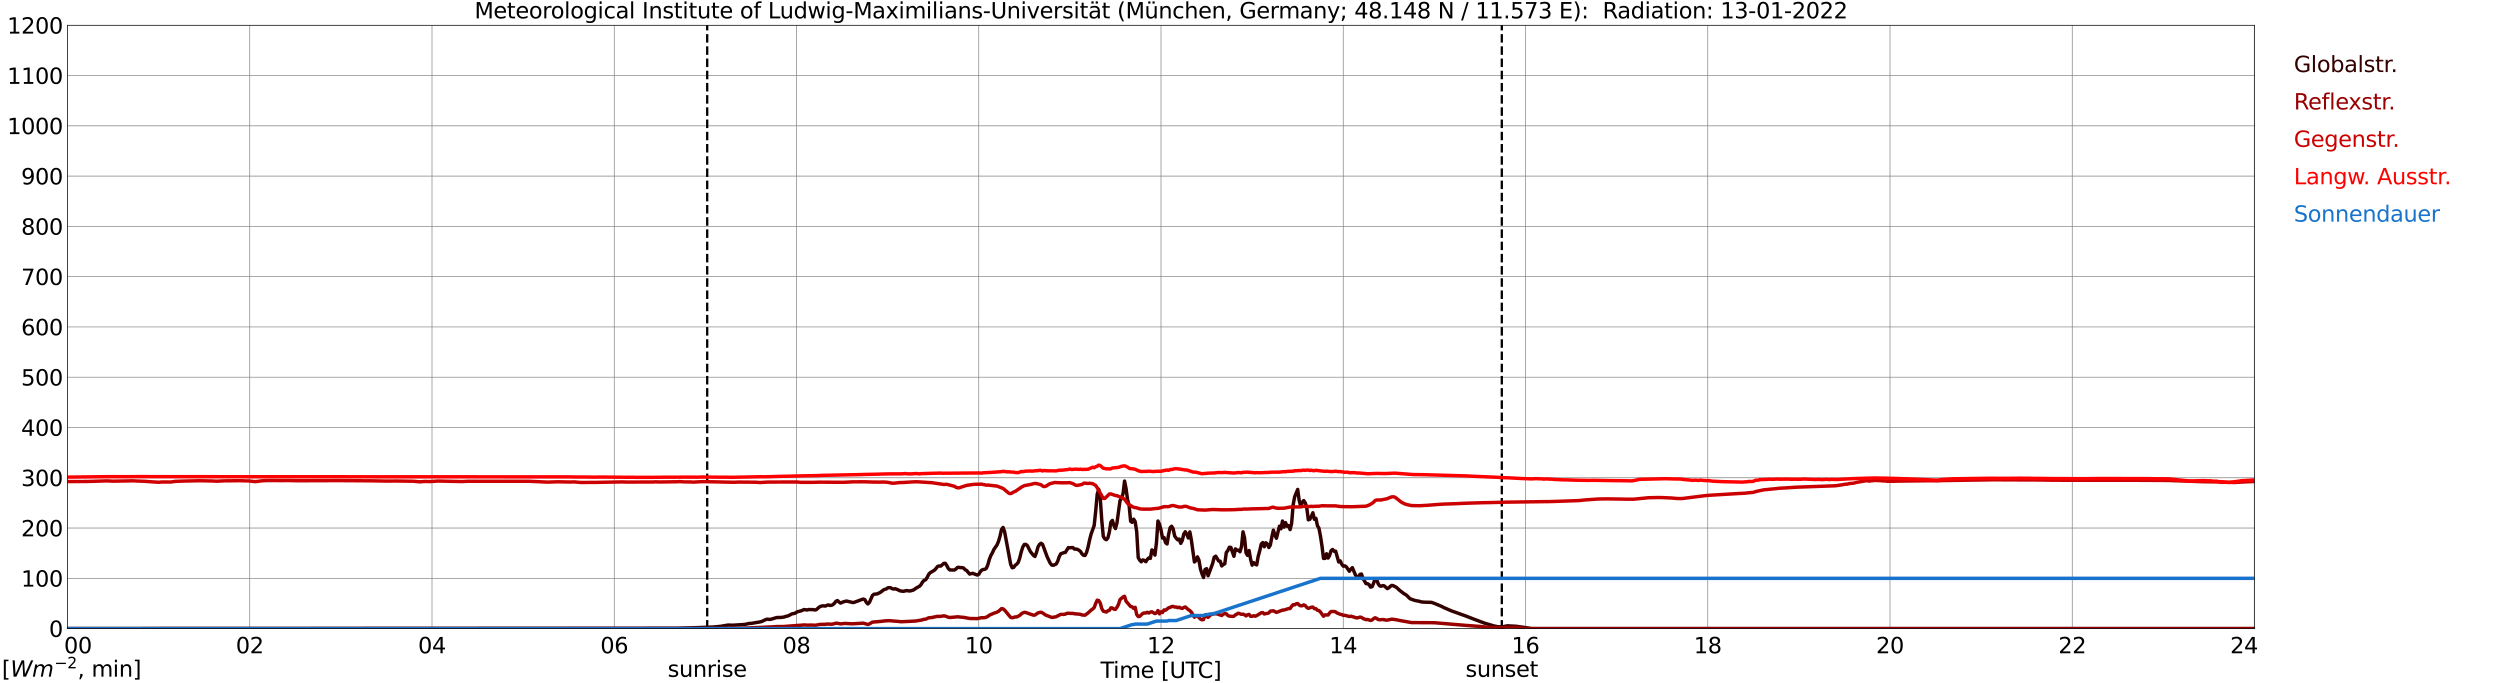 <?xml version="1.0" encoding="utf-8" standalone="no"?>
<!DOCTYPE svg PUBLIC "-//W3C//DTD SVG 1.1//EN"
  "http://www.w3.org/Graphics/SVG/1.1/DTD/svg11.dtd">
<svg xmlns:xlink="http://www.w3.org/1999/xlink" width="1085.4pt" height="296.64pt" viewBox="0 0 1085.4 296.64" xmlns="http://www.w3.org/2000/svg" version="1.1">
 <defs>
  <style type="text/css">*{stroke-linejoin: round; stroke-linecap: butt}</style>
 </defs>
 <g id="figure_1">
  <g id="patch_1">
   <path d="M 0 296.64 
L 1085.4 296.64 
L 1085.4 0 
L 0 0 
z
" style="fill: #ffffff"/>
  </g>
  <g id="axes_1">
   <g id="patch_2">
    <path d="M 29.306 272.909 
L 978.814 272.909 
L 978.814 10.976 
L 29.306 10.976 
z
" style="fill: #ffffff"/>
   </g>
   <g id="patch_3">
    <path d="M 978.814 272.909 
L 978.814 272.909 
L 978.814 10.976 
L 978.814 10.976 
z
" clip-path="url(#pc31908e646)" style="fill: #d3d3d3; opacity: 0.25; stroke: #d3d3d3; stroke-linejoin: miter"/>
   </g>
   <g id="matplotlib.axis_1">
    <g id="xtick_1">
     <g id="line2d_1">
      <path d="M 29.306 272.909 
L 29.306 10.976 
" clip-path="url(#pc31908e646)" style="fill: none; stroke: #808080; stroke-width: 0.3; stroke-linecap: square"/>
     </g>
     <g id="line2d_2"/>
     <g id="text_1">
      <!--    00 -->
      <g transform="translate(18.733 283.627) scale(0.095 -0.095)">
       <defs>
        <path id="DejaVuSans-20" transform="scale(0.016)"/>
        <path id="DejaVuSans-30" d="M 2034 4250 
Q 1547 4250 1301 3770 
Q 1056 3291 1056 2328 
Q 1056 1369 1301 889 
Q 1547 409 2034 409 
Q 2525 409 2770 889 
Q 3016 1369 3016 2328 
Q 3016 3291 2770 3770 
Q 2525 4250 2034 4250 
z
M 2034 4750 
Q 2819 4750 3233 4129 
Q 3647 3509 3647 2328 
Q 3647 1150 3233 529 
Q 2819 -91 2034 -91 
Q 1250 -91 836 529 
Q 422 1150 422 2328 
Q 422 3509 836 4129 
Q 1250 4750 2034 4750 
z
" transform="scale(0.016)"/>
       </defs>
       <use xlink:href="#DejaVuSans-20"/>
       <use xlink:href="#DejaVuSans-20" transform="translate(31.787 0)"/>
       <use xlink:href="#DejaVuSans-20" transform="translate(63.574 0)"/>
       <use xlink:href="#DejaVuSans-30" transform="translate(95.361 0)"/>
       <use xlink:href="#DejaVuSans-30" transform="translate(158.984 0)"/>
      </g>
     </g>
    </g>
    <g id="xtick_2">
     <g id="line2d_3">
      <path d="M 108.431 272.909 
L 108.431 10.976 
" clip-path="url(#pc31908e646)" style="fill: none; stroke: #808080; stroke-width: 0.3; stroke-linecap: square"/>
     </g>
     <g id="line2d_4"/>
     <g id="text_2">
      <!-- 02 -->
      <g transform="translate(102.387 283.627) scale(0.095 -0.095)">
       <defs>
        <path id="DejaVuSans-32" d="M 1228 531 
L 3431 531 
L 3431 0 
L 469 0 
L 469 531 
Q 828 903 1448 1529 
Q 2069 2156 2228 2338 
Q 2531 2678 2651 2914 
Q 2772 3150 2772 3378 
Q 2772 3750 2511 3984 
Q 2250 4219 1831 4219 
Q 1534 4219 1204 4116 
Q 875 4013 500 3803 
L 500 4441 
Q 881 4594 1212 4672 
Q 1544 4750 1819 4750 
Q 2544 4750 2975 4387 
Q 3406 4025 3406 3419 
Q 3406 3131 3298 2873 
Q 3191 2616 2906 2266 
Q 2828 2175 2409 1742 
Q 1991 1309 1228 531 
z
" transform="scale(0.016)"/>
       </defs>
       <use xlink:href="#DejaVuSans-30"/>
       <use xlink:href="#DejaVuSans-32" transform="translate(63.623 0)"/>
      </g>
     </g>
    </g>
    <g id="xtick_3">
     <g id="line2d_5">
      <path d="M 187.557 272.909 
L 187.557 10.976 
" clip-path="url(#pc31908e646)" style="fill: none; stroke: #808080; stroke-width: 0.3; stroke-linecap: square"/>
     </g>
     <g id="line2d_6"/>
     <g id="text_3">
      <!-- 04 -->
      <g transform="translate(181.513 283.627) scale(0.095 -0.095)">
       <defs>
        <path id="DejaVuSans-34" d="M 2419 4116 
L 825 1625 
L 2419 1625 
L 2419 4116 
z
M 2253 4666 
L 3047 4666 
L 3047 1625 
L 3713 1625 
L 3713 1100 
L 3047 1100 
L 3047 0 
L 2419 0 
L 2419 1100 
L 313 1100 
L 313 1709 
L 2253 4666 
z
" transform="scale(0.016)"/>
       </defs>
       <use xlink:href="#DejaVuSans-30"/>
       <use xlink:href="#DejaVuSans-34" transform="translate(63.623 0)"/>
      </g>
     </g>
    </g>
    <g id="xtick_4">
     <g id="line2d_7">
      <path d="M 266.683 272.909 
L 266.683 10.976 
" clip-path="url(#pc31908e646)" style="fill: none; stroke: #808080; stroke-width: 0.3; stroke-linecap: square"/>
     </g>
     <g id="line2d_8"/>
     <g id="text_4">
      <!-- 06 -->
      <g transform="translate(260.638 283.627) scale(0.095 -0.095)">
       <defs>
        <path id="DejaVuSans-36" d="M 2113 2584 
Q 1688 2584 1439 2293 
Q 1191 2003 1191 1497 
Q 1191 994 1439 701 
Q 1688 409 2113 409 
Q 2538 409 2786 701 
Q 3034 994 3034 1497 
Q 3034 2003 2786 2293 
Q 2538 2584 2113 2584 
z
M 3366 4563 
L 3366 3988 
Q 3128 4100 2886 4159 
Q 2644 4219 2406 4219 
Q 1781 4219 1451 3797 
Q 1122 3375 1075 2522 
Q 1259 2794 1537 2939 
Q 1816 3084 2150 3084 
Q 2853 3084 3261 2657 
Q 3669 2231 3669 1497 
Q 3669 778 3244 343 
Q 2819 -91 2113 -91 
Q 1303 -91 875 529 
Q 447 1150 447 2328 
Q 447 3434 972 4092 
Q 1497 4750 2381 4750 
Q 2619 4750 2861 4703 
Q 3103 4656 3366 4563 
z
" transform="scale(0.016)"/>
       </defs>
       <use xlink:href="#DejaVuSans-30"/>
       <use xlink:href="#DejaVuSans-36" transform="translate(63.623 0)"/>
      </g>
     </g>
    </g>
    <g id="xtick_5">
     <g id="line2d_9">
      <path d="M 345.808 272.909 
L 345.808 10.976 
" clip-path="url(#pc31908e646)" style="fill: none; stroke: #808080; stroke-width: 0.3; stroke-linecap: square"/>
     </g>
     <g id="line2d_10"/>
     <g id="text_5">
      <!-- 08 -->
      <g transform="translate(339.764 283.627) scale(0.095 -0.095)">
       <defs>
        <path id="DejaVuSans-38" d="M 2034 2216 
Q 1584 2216 1326 1975 
Q 1069 1734 1069 1313 
Q 1069 891 1326 650 
Q 1584 409 2034 409 
Q 2484 409 2743 651 
Q 3003 894 3003 1313 
Q 3003 1734 2745 1975 
Q 2488 2216 2034 2216 
z
M 1403 2484 
Q 997 2584 770 2862 
Q 544 3141 544 3541 
Q 544 4100 942 4425 
Q 1341 4750 2034 4750 
Q 2731 4750 3128 4425 
Q 3525 4100 3525 3541 
Q 3525 3141 3298 2862 
Q 3072 2584 2669 2484 
Q 3125 2378 3379 2068 
Q 3634 1759 3634 1313 
Q 3634 634 3220 271 
Q 2806 -91 2034 -91 
Q 1263 -91 848 271 
Q 434 634 434 1313 
Q 434 1759 690 2068 
Q 947 2378 1403 2484 
z
M 1172 3481 
Q 1172 3119 1398 2916 
Q 1625 2713 2034 2713 
Q 2441 2713 2670 2916 
Q 2900 3119 2900 3481 
Q 2900 3844 2670 4047 
Q 2441 4250 2034 4250 
Q 1625 4250 1398 4047 
Q 1172 3844 1172 3481 
z
" transform="scale(0.016)"/>
       </defs>
       <use xlink:href="#DejaVuSans-30"/>
       <use xlink:href="#DejaVuSans-38" transform="translate(63.623 0)"/>
      </g>
     </g>
    </g>
    <g id="xtick_6">
     <g id="line2d_11">
      <path d="M 424.934 272.909 
L 424.934 10.976 
" clip-path="url(#pc31908e646)" style="fill: none; stroke: #808080; stroke-width: 0.3; stroke-linecap: square"/>
     </g>
     <g id="line2d_12"/>
     <g id="text_6">
      <!-- 10 -->
      <g transform="translate(418.89 283.627) scale(0.095 -0.095)">
       <defs>
        <path id="DejaVuSans-31" d="M 794 531 
L 1825 531 
L 1825 4091 
L 703 3866 
L 703 4441 
L 1819 4666 
L 2450 4666 
L 2450 531 
L 3481 531 
L 3481 0 
L 794 0 
L 794 531 
z
" transform="scale(0.016)"/>
       </defs>
       <use xlink:href="#DejaVuSans-31"/>
       <use xlink:href="#DejaVuSans-30" transform="translate(63.623 0)"/>
      </g>
     </g>
    </g>
    <g id="xtick_7">
     <g id="line2d_13">
      <path d="M 504.06 272.909 
L 504.06 10.976 
" clip-path="url(#pc31908e646)" style="fill: none; stroke: #808080; stroke-width: 0.3; stroke-linecap: square"/>
     </g>
     <g id="line2d_14"/>
     <g id="text_7">
      <!-- 12 -->
      <g transform="translate(498.015 283.627) scale(0.095 -0.095)">
       <use xlink:href="#DejaVuSans-31"/>
       <use xlink:href="#DejaVuSans-32" transform="translate(63.623 0)"/>
      </g>
     </g>
    </g>
    <g id="xtick_8">
     <g id="line2d_15">
      <path d="M 583.185 272.909 
L 583.185 10.976 
" clip-path="url(#pc31908e646)" style="fill: none; stroke: #808080; stroke-width: 0.3; stroke-linecap: square"/>
     </g>
     <g id="line2d_16"/>
     <g id="text_8">
      <!-- 14 -->
      <g transform="translate(577.141 283.627) scale(0.095 -0.095)">
       <use xlink:href="#DejaVuSans-31"/>
       <use xlink:href="#DejaVuSans-34" transform="translate(63.623 0)"/>
      </g>
     </g>
    </g>
    <g id="xtick_9">
     <g id="line2d_17">
      <path d="M 662.311 272.909 
L 662.311 10.976 
" clip-path="url(#pc31908e646)" style="fill: none; stroke: #808080; stroke-width: 0.3; stroke-linecap: square"/>
     </g>
     <g id="line2d_18"/>
     <g id="text_9">
      <!-- 16 -->
      <g transform="translate(656.267 283.627) scale(0.095 -0.095)">
       <use xlink:href="#DejaVuSans-31"/>
       <use xlink:href="#DejaVuSans-36" transform="translate(63.623 0)"/>
      </g>
     </g>
    </g>
    <g id="xtick_10">
     <g id="line2d_19">
      <path d="M 741.437 272.909 
L 741.437 10.976 
" clip-path="url(#pc31908e646)" style="fill: none; stroke: #808080; stroke-width: 0.3; stroke-linecap: square"/>
     </g>
     <g id="line2d_20"/>
     <g id="text_10">
      <!-- 18 -->
      <g transform="translate(735.392 283.627) scale(0.095 -0.095)">
       <use xlink:href="#DejaVuSans-31"/>
       <use xlink:href="#DejaVuSans-38" transform="translate(63.623 0)"/>
      </g>
     </g>
    </g>
    <g id="xtick_11">
     <g id="line2d_21">
      <path d="M 820.562 272.909 
L 820.562 10.976 
" clip-path="url(#pc31908e646)" style="fill: none; stroke: #808080; stroke-width: 0.3; stroke-linecap: square"/>
     </g>
     <g id="line2d_22"/>
     <g id="text_11">
      <!-- 20 -->
      <g transform="translate(814.518 283.627) scale(0.095 -0.095)">
       <use xlink:href="#DejaVuSans-32"/>
       <use xlink:href="#DejaVuSans-30" transform="translate(63.623 0)"/>
      </g>
     </g>
    </g>
    <g id="xtick_12">
     <g id="line2d_23">
      <path d="M 899.688 272.909 
L 899.688 10.976 
" clip-path="url(#pc31908e646)" style="fill: none; stroke: #808080; stroke-width: 0.3; stroke-linecap: square"/>
     </g>
     <g id="line2d_24"/>
     <g id="text_12">
      <!-- 22 -->
      <g transform="translate(893.644 283.627) scale(0.095 -0.095)">
       <use xlink:href="#DejaVuSans-32"/>
       <use xlink:href="#DejaVuSans-32" transform="translate(63.623 0)"/>
      </g>
     </g>
    </g>
    <g id="xtick_13">
     <g id="line2d_25">
      <path d="M 978.814 272.909 
L 978.814 10.976 
" clip-path="url(#pc31908e646)" style="fill: none; stroke: #808080; stroke-width: 0.3; stroke-linecap: square"/>
     </g>
     <g id="line2d_26"/>
     <g id="text_13">
      <!-- 24    -->
      <g transform="translate(968.241 283.627) scale(0.095 -0.095)">
       <use xlink:href="#DejaVuSans-32"/>
       <use xlink:href="#DejaVuSans-34" transform="translate(63.623 0)"/>
       <use xlink:href="#DejaVuSans-20" transform="translate(127.246 0)"/>
       <use xlink:href="#DejaVuSans-20" transform="translate(159.033 0)"/>
       <use xlink:href="#DejaVuSans-20" transform="translate(190.82 0)"/>
      </g>
     </g>
    </g>
    <g id="text_14">
     <!-- Time [UTC] -->
     <g transform="translate(477.806 294.322) scale(0.095 -0.095)">
      <defs>
       <path id="DejaVuSans-54" d="M -19 4666 
L 3928 4666 
L 3928 4134 
L 2272 4134 
L 2272 0 
L 1638 0 
L 1638 4134 
L -19 4134 
L -19 4666 
z
" transform="scale(0.016)"/>
       <path id="DejaVuSans-69" d="M 603 3500 
L 1178 3500 
L 1178 0 
L 603 0 
L 603 3500 
z
M 603 4863 
L 1178 4863 
L 1178 4134 
L 603 4134 
L 603 4863 
z
" transform="scale(0.016)"/>
       <path id="DejaVuSans-6d" d="M 3328 2828 
Q 3544 3216 3844 3400 
Q 4144 3584 4550 3584 
Q 5097 3584 5394 3201 
Q 5691 2819 5691 2113 
L 5691 0 
L 5113 0 
L 5113 2094 
Q 5113 2597 4934 2840 
Q 4756 3084 4391 3084 
Q 3944 3084 3684 2787 
Q 3425 2491 3425 1978 
L 3425 0 
L 2847 0 
L 2847 2094 
Q 2847 2600 2669 2842 
Q 2491 3084 2119 3084 
Q 1678 3084 1418 2786 
Q 1159 2488 1159 1978 
L 1159 0 
L 581 0 
L 581 3500 
L 1159 3500 
L 1159 2956 
Q 1356 3278 1631 3431 
Q 1906 3584 2284 3584 
Q 2666 3584 2933 3390 
Q 3200 3197 3328 2828 
z
" transform="scale(0.016)"/>
       <path id="DejaVuSans-65" d="M 3597 1894 
L 3597 1613 
L 953 1613 
Q 991 1019 1311 708 
Q 1631 397 2203 397 
Q 2534 397 2845 478 
Q 3156 559 3463 722 
L 3463 178 
Q 3153 47 2828 -22 
Q 2503 -91 2169 -91 
Q 1331 -91 842 396 
Q 353 884 353 1716 
Q 353 2575 817 3079 
Q 1281 3584 2069 3584 
Q 2775 3584 3186 3129 
Q 3597 2675 3597 1894 
z
M 3022 2063 
Q 3016 2534 2758 2815 
Q 2500 3097 2075 3097 
Q 1594 3097 1305 2825 
Q 1016 2553 972 2059 
L 3022 2063 
z
" transform="scale(0.016)"/>
       <path id="DejaVuSans-5b" d="M 550 4863 
L 1875 4863 
L 1875 4416 
L 1125 4416 
L 1125 -397 
L 1875 -397 
L 1875 -844 
L 550 -844 
L 550 4863 
z
" transform="scale(0.016)"/>
       <path id="DejaVuSans-55" d="M 556 4666 
L 1191 4666 
L 1191 1831 
Q 1191 1081 1462 751 
Q 1734 422 2344 422 
Q 2950 422 3222 751 
Q 3494 1081 3494 1831 
L 3494 4666 
L 4128 4666 
L 4128 1753 
Q 4128 841 3676 375 
Q 3225 -91 2344 -91 
Q 1459 -91 1007 375 
Q 556 841 556 1753 
L 556 4666 
z
" transform="scale(0.016)"/>
       <path id="DejaVuSans-43" d="M 4122 4306 
L 4122 3641 
Q 3803 3938 3442 4084 
Q 3081 4231 2675 4231 
Q 1875 4231 1450 3742 
Q 1025 3253 1025 2328 
Q 1025 1406 1450 917 
Q 1875 428 2675 428 
Q 3081 428 3442 575 
Q 3803 722 4122 1019 
L 4122 359 
Q 3791 134 3420 21 
Q 3050 -91 2638 -91 
Q 1578 -91 968 557 
Q 359 1206 359 2328 
Q 359 3453 968 4101 
Q 1578 4750 2638 4750 
Q 3056 4750 3426 4639 
Q 3797 4528 4122 4306 
z
" transform="scale(0.016)"/>
       <path id="DejaVuSans-5d" d="M 1947 4863 
L 1947 -844 
L 622 -844 
L 622 -397 
L 1369 -397 
L 1369 4416 
L 622 4416 
L 622 4863 
L 1947 4863 
z
" transform="scale(0.016)"/>
      </defs>
      <use xlink:href="#DejaVuSans-54"/>
      <use xlink:href="#DejaVuSans-69" transform="translate(57.959 0)"/>
      <use xlink:href="#DejaVuSans-6d" transform="translate(85.742 0)"/>
      <use xlink:href="#DejaVuSans-65" transform="translate(183.154 0)"/>
      <use xlink:href="#DejaVuSans-20" transform="translate(244.678 0)"/>
      <use xlink:href="#DejaVuSans-5b" transform="translate(276.465 0)"/>
      <use xlink:href="#DejaVuSans-55" transform="translate(315.479 0)"/>
      <use xlink:href="#DejaVuSans-54" transform="translate(388.672 0)"/>
      <use xlink:href="#DejaVuSans-43" transform="translate(443.881 0)"/>
      <use xlink:href="#DejaVuSans-5d" transform="translate(513.705 0)"/>
     </g>
    </g>
   </g>
   <g id="matplotlib.axis_2">
    <g id="ytick_1">
     <g id="line2d_27">
      <path d="M 29.306 272.909 
L 978.814 272.909 
" clip-path="url(#pc31908e646)" style="fill: none; stroke: #808080; stroke-width: 0.3; stroke-linecap: square"/>
     </g>
     <g id="line2d_28"/>
     <g id="text_15">
      <!-- 0 -->
      <g transform="translate(21.261 276.518) scale(0.095 -0.095)">
       <use xlink:href="#DejaVuSans-30"/>
      </g>
     </g>
    </g>
    <g id="ytick_2">
     <g id="line2d_29">
      <path d="M 29.306 251.081 
L 978.814 251.081 
" clip-path="url(#pc31908e646)" style="fill: none; stroke: #808080; stroke-width: 0.3; stroke-linecap: square"/>
     </g>
     <g id="line2d_30"/>
     <g id="text_16">
      <!-- 100 -->
      <g transform="translate(9.173 254.69) scale(0.095 -0.095)">
       <use xlink:href="#DejaVuSans-31"/>
       <use xlink:href="#DejaVuSans-30" transform="translate(63.623 0)"/>
       <use xlink:href="#DejaVuSans-30" transform="translate(127.246 0)"/>
      </g>
     </g>
    </g>
    <g id="ytick_3">
     <g id="line2d_31">
      <path d="M 29.306 229.253 
L 978.814 229.253 
" clip-path="url(#pc31908e646)" style="fill: none; stroke: #808080; stroke-width: 0.3; stroke-linecap: square"/>
     </g>
     <g id="line2d_32"/>
     <g id="text_17">
      <!-- 200 -->
      <g transform="translate(9.173 232.863) scale(0.095 -0.095)">
       <use xlink:href="#DejaVuSans-32"/>
       <use xlink:href="#DejaVuSans-30" transform="translate(63.623 0)"/>
       <use xlink:href="#DejaVuSans-30" transform="translate(127.246 0)"/>
      </g>
     </g>
    </g>
    <g id="ytick_4">
     <g id="line2d_33">
      <path d="M 29.306 207.426 
L 978.814 207.426 
" clip-path="url(#pc31908e646)" style="fill: none; stroke: #808080; stroke-width: 0.3; stroke-linecap: square"/>
     </g>
     <g id="line2d_34"/>
     <g id="text_18">
      <!-- 300 -->
      <g transform="translate(9.173 211.035) scale(0.095 -0.095)">
       <defs>
        <path id="DejaVuSans-33" d="M 2597 2516 
Q 3050 2419 3304 2112 
Q 3559 1806 3559 1356 
Q 3559 666 3084 287 
Q 2609 -91 1734 -91 
Q 1441 -91 1130 -33 
Q 819 25 488 141 
L 488 750 
Q 750 597 1062 519 
Q 1375 441 1716 441 
Q 2309 441 2620 675 
Q 2931 909 2931 1356 
Q 2931 1769 2642 2001 
Q 2353 2234 1838 2234 
L 1294 2234 
L 1294 2753 
L 1863 2753 
Q 2328 2753 2575 2939 
Q 2822 3125 2822 3475 
Q 2822 3834 2567 4026 
Q 2313 4219 1838 4219 
Q 1578 4219 1281 4162 
Q 984 4106 628 3988 
L 628 4550 
Q 988 4650 1302 4700 
Q 1616 4750 1894 4750 
Q 2613 4750 3031 4423 
Q 3450 4097 3450 3541 
Q 3450 3153 3228 2886 
Q 3006 2619 2597 2516 
z
" transform="scale(0.016)"/>
       </defs>
       <use xlink:href="#DejaVuSans-33"/>
       <use xlink:href="#DejaVuSans-30" transform="translate(63.623 0)"/>
       <use xlink:href="#DejaVuSans-30" transform="translate(127.246 0)"/>
      </g>
     </g>
    </g>
    <g id="ytick_5">
     <g id="line2d_35">
      <path d="M 29.306 185.598 
L 978.814 185.598 
" clip-path="url(#pc31908e646)" style="fill: none; stroke: #808080; stroke-width: 0.3; stroke-linecap: square"/>
     </g>
     <g id="line2d_36"/>
     <g id="text_19">
      <!-- 400 -->
      <g transform="translate(9.173 189.207) scale(0.095 -0.095)">
       <use xlink:href="#DejaVuSans-34"/>
       <use xlink:href="#DejaVuSans-30" transform="translate(63.623 0)"/>
       <use xlink:href="#DejaVuSans-30" transform="translate(127.246 0)"/>
      </g>
     </g>
    </g>
    <g id="ytick_6">
     <g id="line2d_37">
      <path d="M 29.306 163.77 
L 978.814 163.77 
" clip-path="url(#pc31908e646)" style="fill: none; stroke: #808080; stroke-width: 0.3; stroke-linecap: square"/>
     </g>
     <g id="line2d_38"/>
     <g id="text_20">
      <!-- 500 -->
      <g transform="translate(9.173 167.379) scale(0.095 -0.095)">
       <defs>
        <path id="DejaVuSans-35" d="M 691 4666 
L 3169 4666 
L 3169 4134 
L 1269 4134 
L 1269 2991 
Q 1406 3038 1543 3061 
Q 1681 3084 1819 3084 
Q 2600 3084 3056 2656 
Q 3513 2228 3513 1497 
Q 3513 744 3044 326 
Q 2575 -91 1722 -91 
Q 1428 -91 1123 -41 
Q 819 9 494 109 
L 494 744 
Q 775 591 1075 516 
Q 1375 441 1709 441 
Q 2250 441 2565 725 
Q 2881 1009 2881 1497 
Q 2881 1984 2565 2268 
Q 2250 2553 1709 2553 
Q 1456 2553 1204 2497 
Q 953 2441 691 2322 
L 691 4666 
z
" transform="scale(0.016)"/>
       </defs>
       <use xlink:href="#DejaVuSans-35"/>
       <use xlink:href="#DejaVuSans-30" transform="translate(63.623 0)"/>
       <use xlink:href="#DejaVuSans-30" transform="translate(127.246 0)"/>
      </g>
     </g>
    </g>
    <g id="ytick_7">
     <g id="line2d_39">
      <path d="M 29.306 141.942 
L 978.814 141.942 
" clip-path="url(#pc31908e646)" style="fill: none; stroke: #808080; stroke-width: 0.3; stroke-linecap: square"/>
     </g>
     <g id="line2d_40"/>
     <g id="text_21">
      <!-- 600 -->
      <g transform="translate(9.173 145.551) scale(0.095 -0.095)">
       <use xlink:href="#DejaVuSans-36"/>
       <use xlink:href="#DejaVuSans-30" transform="translate(63.623 0)"/>
       <use xlink:href="#DejaVuSans-30" transform="translate(127.246 0)"/>
      </g>
     </g>
    </g>
    <g id="ytick_8">
     <g id="line2d_41">
      <path d="M 29.306 120.114 
L 978.814 120.114 
" clip-path="url(#pc31908e646)" style="fill: none; stroke: #808080; stroke-width: 0.3; stroke-linecap: square"/>
     </g>
     <g id="line2d_42"/>
     <g id="text_22">
      <!-- 700 -->
      <g transform="translate(9.173 123.724) scale(0.095 -0.095)">
       <defs>
        <path id="DejaVuSans-37" d="M 525 4666 
L 3525 4666 
L 3525 4397 
L 1831 0 
L 1172 0 
L 2766 4134 
L 525 4134 
L 525 4666 
z
" transform="scale(0.016)"/>
       </defs>
       <use xlink:href="#DejaVuSans-37"/>
       <use xlink:href="#DejaVuSans-30" transform="translate(63.623 0)"/>
       <use xlink:href="#DejaVuSans-30" transform="translate(127.246 0)"/>
      </g>
     </g>
    </g>
    <g id="ytick_9">
     <g id="line2d_43">
      <path d="M 29.306 98.287 
L 978.814 98.287 
" clip-path="url(#pc31908e646)" style="fill: none; stroke: #808080; stroke-width: 0.3; stroke-linecap: square"/>
     </g>
     <g id="line2d_44"/>
     <g id="text_23">
      <!-- 800 -->
      <g transform="translate(9.173 101.896) scale(0.095 -0.095)">
       <use xlink:href="#DejaVuSans-38"/>
       <use xlink:href="#DejaVuSans-30" transform="translate(63.623 0)"/>
       <use xlink:href="#DejaVuSans-30" transform="translate(127.246 0)"/>
      </g>
     </g>
    </g>
    <g id="ytick_10">
     <g id="line2d_45">
      <path d="M 29.306 76.459 
L 978.814 76.459 
" clip-path="url(#pc31908e646)" style="fill: none; stroke: #808080; stroke-width: 0.3; stroke-linecap: square"/>
     </g>
     <g id="line2d_46"/>
     <g id="text_24">
      <!-- 900 -->
      <g transform="translate(9.173 80.068) scale(0.095 -0.095)">
       <defs>
        <path id="DejaVuSans-39" d="M 703 97 
L 703 672 
Q 941 559 1184 500 
Q 1428 441 1663 441 
Q 2288 441 2617 861 
Q 2947 1281 2994 2138 
Q 2813 1869 2534 1725 
Q 2256 1581 1919 1581 
Q 1219 1581 811 2004 
Q 403 2428 403 3163 
Q 403 3881 828 4315 
Q 1253 4750 1959 4750 
Q 2769 4750 3195 4129 
Q 3622 3509 3622 2328 
Q 3622 1225 3098 567 
Q 2575 -91 1691 -91 
Q 1453 -91 1209 -44 
Q 966 3 703 97 
z
M 1959 2075 
Q 2384 2075 2632 2365 
Q 2881 2656 2881 3163 
Q 2881 3666 2632 3958 
Q 2384 4250 1959 4250 
Q 1534 4250 1286 3958 
Q 1038 3666 1038 3163 
Q 1038 2656 1286 2365 
Q 1534 2075 1959 2075 
z
" transform="scale(0.016)"/>
       </defs>
       <use xlink:href="#DejaVuSans-39"/>
       <use xlink:href="#DejaVuSans-30" transform="translate(63.623 0)"/>
       <use xlink:href="#DejaVuSans-30" transform="translate(127.246 0)"/>
      </g>
     </g>
    </g>
    <g id="ytick_11">
     <g id="line2d_47">
      <path d="M 29.306 54.631 
L 978.814 54.631 
" clip-path="url(#pc31908e646)" style="fill: none; stroke: #808080; stroke-width: 0.3; stroke-linecap: square"/>
     </g>
     <g id="line2d_48"/>
     <g id="text_25">
      <!-- 1000 -->
      <g transform="translate(3.128 58.24) scale(0.095 -0.095)">
       <use xlink:href="#DejaVuSans-31"/>
       <use xlink:href="#DejaVuSans-30" transform="translate(63.623 0)"/>
       <use xlink:href="#DejaVuSans-30" transform="translate(127.246 0)"/>
       <use xlink:href="#DejaVuSans-30" transform="translate(190.869 0)"/>
      </g>
     </g>
    </g>
    <g id="ytick_12">
     <g id="line2d_49">
      <path d="M 29.306 32.803 
L 978.814 32.803 
" clip-path="url(#pc31908e646)" style="fill: none; stroke: #808080; stroke-width: 0.3; stroke-linecap: square"/>
     </g>
     <g id="line2d_50"/>
     <g id="text_26">
      <!-- 1100 -->
      <g transform="translate(3.128 36.413) scale(0.095 -0.095)">
       <use xlink:href="#DejaVuSans-31"/>
       <use xlink:href="#DejaVuSans-31" transform="translate(63.623 0)"/>
       <use xlink:href="#DejaVuSans-30" transform="translate(127.246 0)"/>
       <use xlink:href="#DejaVuSans-30" transform="translate(190.869 0)"/>
      </g>
     </g>
    </g>
    <g id="ytick_13">
     <g id="line2d_51">
      <path d="M 29.306 10.976 
L 978.814 10.976 
" clip-path="url(#pc31908e646)" style="fill: none; stroke: #808080; stroke-width: 0.3; stroke-linecap: square"/>
     </g>
     <g id="line2d_52"/>
     <g id="text_27">
      <!-- 1200 -->
      <g transform="translate(3.128 14.585) scale(0.095 -0.095)">
       <use xlink:href="#DejaVuSans-31"/>
       <use xlink:href="#DejaVuSans-32" transform="translate(63.623 0)"/>
       <use xlink:href="#DejaVuSans-30" transform="translate(127.246 0)"/>
       <use xlink:href="#DejaVuSans-30" transform="translate(190.869 0)"/>
      </g>
     </g>
    </g>
   </g>
   <g id="line2d_53">
    <path d="M 307.037 272.909 
L 307.037 10.976 
" clip-path="url(#pc31908e646)" style="fill: none; stroke-dasharray: 3.7,1.6; stroke-dashoffset: 0; stroke: #000000"/>
   </g>
   <g id="line2d_54">
    <path d="M 652.025 272.909 
L 652.025 10.976 
" clip-path="url(#pc31908e646)" style="fill: none; stroke-dasharray: 3.7,1.6; stroke-dashoffset: 0; stroke: #000000"/>
   </g>
   <g id="line2d_55">
    <path d="M 29.306 272.909 
L 293.717 272.804 
L 309.543 272.237 
L 312.839 271.933 
L 314.818 271.588 
L 316.136 271.366 
L 318.114 271.446 
L 323.39 271.101 
L 325.368 270.656 
L 326.027 270.676 
L 329.983 270.008 
L 330.643 269.844 
L 332.621 268.932 
L 333.28 268.812 
L 333.94 268.932 
L 334.599 268.892 
L 336.577 268.305 
L 337.236 268.102 
L 339.215 268.061 
L 340.533 267.858 
L 341.193 267.596 
L 341.852 267.493 
L 342.512 267.229 
L 343.83 266.52 
L 345.149 266.258 
L 345.808 265.81 
L 346.468 265.529 
L 347.787 265.223 
L 349.105 264.636 
L 350.424 264.839 
L 351.083 264.636 
L 353.062 264.678 
L 353.721 264.819 
L 354.38 264.717 
L 355.699 263.562 
L 356.359 263.237 
L 357.018 263.056 
L 357.677 263.034 
L 358.337 263.156 
L 358.996 262.811 
L 359.655 262.63 
L 360.315 262.853 
L 360.974 262.811 
L 361.634 262.508 
L 362.293 261.879 
L 362.952 261.028 
L 363.612 260.744 
L 364.271 261.373 
L 364.93 261.84 
L 366.249 261.251 
L 367.568 260.947 
L 370.206 261.595 
L 370.865 261.515 
L 374.162 260.279 
L 374.821 260.076 
L 375.481 260.34 
L 376.14 261.556 
L 376.799 262.204 
L 377.459 261.556 
L 378.777 258.535 
L 379.437 257.987 
L 380.756 257.867 
L 382.074 257.258 
L 382.734 256.813 
L 383.393 256.226 
L 384.053 255.901 
L 384.712 255.739 
L 385.371 255.252 
L 386.031 255.13 
L 386.69 255.191 
L 387.349 255.578 
L 388.009 255.759 
L 388.668 255.597 
L 389.987 256.123 
L 390.646 256.488 
L 391.965 256.713 
L 392.624 256.651 
L 393.284 256.448 
L 393.943 256.429 
L 394.603 256.571 
L 395.262 256.549 
L 396.581 256.165 
L 397.899 255.233 
L 399.218 254.523 
L 399.878 253.814 
L 400.537 252.679 
L 401.196 251.969 
L 401.856 251.747 
L 402.515 250.754 
L 403.175 249.396 
L 403.834 248.665 
L 405.812 247.471 
L 407.131 245.888 
L 407.79 245.727 
L 408.45 245.768 
L 409.768 244.592 
L 410.428 244.572 
L 411.087 245.604 
L 411.746 246.881 
L 412.406 247.449 
L 414.384 247.471 
L 415.043 247.023 
L 415.703 246.355 
L 416.362 246.314 
L 417.022 246.456 
L 417.681 246.436 
L 418.34 246.598 
L 419 247.329 
L 419.659 247.672 
L 420.978 249.232 
L 422.297 248.909 
L 424.275 249.658 
L 424.934 249.354 
L 425.593 248.219 
L 426.253 247.51 
L 426.912 247.246 
L 427.572 247.187 
L 428.231 246.739 
L 428.89 245.159 
L 429.55 242.808 
L 430.209 241.147 
L 430.869 239.971 
L 431.528 238.513 
L 432.847 236.607 
L 433.506 235.066 
L 434.165 232.796 
L 434.825 229.858 
L 435.484 229.007 
L 436.144 230.77 
L 437.462 237.862 
L 438.781 244.956 
L 439.44 246.497 
L 440.1 246.336 
L 440.759 245.423 
L 441.419 244.937 
L 442.078 244.166 
L 442.737 242.26 
L 443.397 239.565 
L 444.056 237.498 
L 444.716 236.384 
L 445.375 236.343 
L 446.034 236.869 
L 447.353 239.464 
L 448.672 241.125 
L 449.331 241.593 
L 449.991 239.87 
L 450.65 237.478 
L 451.309 236.363 
L 451.969 235.876 
L 452.628 236.301 
L 454.606 241.673 
L 455.925 244.45 
L 456.584 245.301 
L 457.244 245.443 
L 458.563 244.875 
L 459.222 243.64 
L 459.881 241.673 
L 460.541 240.438 
L 461.859 239.951 
L 462.519 239.848 
L 463.838 237.742 
L 464.497 237.862 
L 465.156 237.742 
L 465.816 237.742 
L 466.475 238.39 
L 467.134 238.39 
L 467.794 238.513 
L 468.453 238.897 
L 469.113 239.423 
L 469.772 240.497 
L 470.431 241.106 
L 471.091 241.147 
L 471.75 239.809 
L 472.409 237.478 
L 473.069 234.376 
L 473.728 231.822 
L 475.047 228.155 
L 475.706 221.913 
L 476.366 214.557 
L 477.025 212.468 
L 477.685 216.318 
L 478.344 225.946 
L 479.003 232.857 
L 479.663 233.951 
L 480.322 234.317 
L 480.981 233.566 
L 481.641 230.993 
L 482.3 226.695 
L 482.96 225.946 
L 483.619 228.155 
L 484.278 229.472 
L 484.938 227.06 
L 486.256 217.414 
L 486.916 216.237 
L 487.575 214.373 
L 488.235 208.862 
L 488.894 212.164 
L 489.553 217.049 
L 490.213 219.44 
L 490.872 226.311 
L 491.532 226.776 
L 492.191 225.398 
L 492.85 226.472 
L 493.51 230.829 
L 494.169 242.079 
L 494.828 243.214 
L 495.488 243.902 
L 496.147 243.092 
L 496.807 243.315 
L 497.466 243.863 
L 498.125 242.85 
L 498.785 242.221 
L 499.444 242.424 
L 500.103 238.755 
L 500.763 239.2 
L 501.422 241.005 
L 502.082 235.675 
L 502.741 226.21 
L 503.4 227.627 
L 504.06 230.1 
L 504.719 233.628 
L 505.379 233.363 
L 506.038 235.614 
L 506.697 236.16 
L 507.357 232.067 
L 508.016 229.129 
L 508.675 228.478 
L 509.335 229.594 
L 509.994 232.715 
L 510.654 233.667 
L 511.313 234.376 
L 511.972 234.034 
L 512.632 235.898 
L 513.291 234.64 
L 513.95 231.864 
L 514.61 230.871 
L 515.269 232.025 
L 515.929 233.566 
L 516.588 230.932 
L 517.247 234.498 
L 518.566 243.983 
L 519.226 243.417 
L 519.885 241.774 
L 520.544 243.214 
L 521.204 247.084 
L 521.863 249.132 
L 522.522 250.754 
L 523.182 247.268 
L 523.841 246.903 
L 524.501 249.983 
L 526.479 244.633 
L 527.138 241.957 
L 527.797 241.47 
L 529.116 243.579 
L 529.776 243.66 
L 530.435 245.707 
L 531.094 245.118 
L 531.754 244.775 
L 532.413 239.848 
L 533.073 239.058 
L 533.732 237.6 
L 534.391 237.661 
L 535.71 241.512 
L 536.369 238.31 
L 537.029 238.877 
L 537.688 238.877 
L 538.348 239.545 
L 539.007 237.295 
L 539.666 230.912 
L 540.326 233.505 
L 540.985 240.071 
L 541.644 241.125 
L 542.304 239.019 
L 542.963 242.808 
L 543.623 245.362 
L 544.282 244.266 
L 544.941 244.956 
L 545.601 245.26 
L 546.26 241.531 
L 546.919 239.161 
L 547.579 236.221 
L 548.238 235.572 
L 548.898 237.378 
L 549.557 235.653 
L 550.216 236.14 
L 550.876 237.701 
L 551.535 236.627 
L 552.195 233.06 
L 552.854 230.161 
L 553.513 232.331 
L 554.173 233.689 
L 555.491 228.439 
L 556.151 229.555 
L 556.81 226.21 
L 557.47 228.845 
L 558.129 226.898 
L 558.788 228.478 
L 559.448 228.195 
L 560.107 229.919 
L 560.766 227.243 
L 561.426 219.237 
L 562.085 215.711 
L 563.404 212.49 
L 564.063 217.353 
L 564.723 219.765 
L 565.382 218.001 
L 566.042 217.333 
L 566.701 218.366 
L 567.36 220.535 
L 568.02 225.682 
L 568.679 225.46 
L 569.338 224.183 
L 569.998 222.622 
L 570.657 225.46 
L 571.317 225.034 
L 571.976 228.216 
L 572.635 229.352 
L 573.295 232.796 
L 573.954 237.094 
L 574.613 242.424 
L 575.273 242.444 
L 575.932 240.416 
L 576.592 242.282 
L 577.251 241.206 
L 577.91 239.039 
L 578.57 238.572 
L 579.229 239.342 
L 579.889 239.303 
L 581.207 243.983 
L 581.867 243.518 
L 582.526 244.937 
L 583.185 245.807 
L 583.845 245.666 
L 584.504 246.091 
L 585.823 248.016 
L 586.482 247.104 
L 587.142 246.456 
L 588.46 249.577 
L 589.12 250.531 
L 589.779 250.712 
L 590.439 249.374 
L 591.098 249.232 
L 591.757 251.138 
L 593.076 253.388 
L 593.736 253.408 
L 594.395 253.834 
L 595.054 254.907 
L 595.714 254.704 
L 596.373 253.144 
L 597.032 251.26 
L 597.692 251.644 
L 598.351 253.449 
L 599.011 254.36 
L 599.67 254.523 
L 600.329 254.24 
L 600.989 254.36 
L 602.307 255.556 
L 602.967 255.211 
L 603.626 254.563 
L 604.286 254.159 
L 604.945 254.301 
L 606.264 255.01 
L 607.582 256.226 
L 609.561 257.765 
L 610.22 258.11 
L 610.879 258.638 
L 612.198 259.954 
L 614.176 260.663 
L 615.495 260.928 
L 616.154 261.028 
L 616.814 261.272 
L 618.133 261.434 
L 621.429 261.515 
L 622.748 261.96 
L 626.045 263.34 
L 626.705 263.724 
L 628.683 264.575 
L 630.001 265.162 
L 636.595 267.513 
L 639.892 268.812 
L 644.508 270.534 
L 646.486 271.121 
L 648.464 271.73 
L 650.442 272.134 
L 652.42 272.134 
L 654.399 271.708 
L 658.355 271.911 
L 662.97 272.581 
L 664.949 272.909 
L 978.154 272.909 
L 978.154 272.909 
" clip-path="url(#pc31908e646)" style="fill: none; stroke: #330000; stroke-width: 1.5; stroke-linecap: square"/>
   </g>
   <g id="line2d_56">
    <path d="M 29.306 272.909 
L 314.158 272.815 
L 316.136 272.734 
L 320.093 272.754 
L 322.071 272.734 
L 331.302 272.348 
L 333.28 272.228 
L 335.258 272.167 
L 337.236 272.025 
L 339.874 272.025 
L 345.149 271.638 
L 346.468 271.518 
L 347.787 271.457 
L 349.105 271.315 
L 350.424 271.416 
L 352.402 271.376 
L 353.721 271.457 
L 354.38 271.416 
L 355.699 271.132 
L 357.018 271.051 
L 358.337 271.051 
L 358.996 270.929 
L 360.974 271.01 
L 361.634 270.929 
L 362.952 270.564 
L 363.612 270.606 
L 364.93 270.87 
L 366.909 270.667 
L 368.227 270.748 
L 370.206 270.829 
L 372.843 270.667 
L 374.821 270.545 
L 376.799 271.132 
L 377.459 270.87 
L 378.777 270.1 
L 382.734 269.755 
L 384.053 269.571 
L 386.031 269.471 
L 389.987 269.794 
L 391.306 269.936 
L 397.24 269.652 
L 399.878 269.248 
L 401.196 268.862 
L 401.856 268.842 
L 403.175 268.233 
L 404.493 268.113 
L 407.131 267.565 
L 407.79 267.646 
L 409.109 267.504 
L 409.768 267.362 
L 410.428 267.485 
L 411.746 267.991 
L 412.406 268.091 
L 415.043 267.869 
L 415.703 267.768 
L 417.022 267.93 
L 418.34 268.032 
L 420.978 268.517 
L 422.956 268.559 
L 424.275 268.578 
L 426.253 268.153 
L 426.912 268.214 
L 427.572 268.153 
L 428.231 267.95 
L 428.89 267.607 
L 429.55 267.079 
L 431.528 266.227 
L 432.847 265.782 
L 433.506 265.418 
L 434.825 264.241 
L 435.484 264.344 
L 436.144 264.87 
L 438.781 268.052 
L 439.44 268.174 
L 440.1 268.072 
L 440.759 267.829 
L 441.419 267.869 
L 442.737 267.181 
L 443.397 266.511 
L 444.056 266.107 
L 444.716 265.843 
L 445.375 265.924 
L 446.694 266.411 
L 448.672 267.079 
L 449.331 267.039 
L 450.65 266.085 
L 451.969 265.782 
L 452.628 266.085 
L 453.947 267.017 
L 456.584 268.032 
L 457.244 268.011 
L 458.563 267.749 
L 460.541 266.714 
L 461.859 266.756 
L 462.519 266.633 
L 463.178 266.308 
L 463.838 266.227 
L 464.497 266.308 
L 465.816 266.308 
L 466.475 266.472 
L 468.453 266.633 
L 469.113 266.714 
L 469.772 266.998 
L 471.091 267.079 
L 472.409 266.107 
L 473.728 264.87 
L 474.388 264.424 
L 475.047 263.796 
L 475.706 261.993 
L 476.366 260.574 
L 477.025 260.735 
L 477.685 261.829 
L 478.344 264.241 
L 479.003 265.337 
L 480.322 265.721 
L 480.981 265.195 
L 481.641 264.992 
L 482.3 263.896 
L 482.96 263.957 
L 483.619 264.464 
L 484.278 264.547 
L 484.938 263.654 
L 485.597 262.397 
L 486.256 260.329 
L 487.575 259.175 
L 488.235 258.891 
L 488.894 261.039 
L 490.872 263.329 
L 491.532 263.431 
L 492.191 264.16 
L 492.85 263.695 
L 493.51 266.775 
L 494.169 267.688 
L 494.828 267.607 
L 496.147 266.33 
L 496.807 266.107 
L 497.466 266.166 
L 498.125 265.824 
L 498.785 266.147 
L 499.444 265.762 
L 500.103 265.621 
L 501.422 266.391 
L 502.082 266.107 
L 502.741 265.073 
L 503.4 266.511 
L 504.06 265.621 
L 504.719 265.924 
L 505.379 264.809 
L 506.038 264.931 
L 507.357 263.896 
L 508.016 263.695 
L 508.675 263.35 
L 509.335 263.27 
L 509.994 263.573 
L 510.654 263.512 
L 511.313 263.837 
L 511.972 263.634 
L 512.632 263.999 
L 513.291 264.141 
L 513.95 263.754 
L 514.61 263.512 
L 515.929 264.688 
L 516.588 265.114 
L 517.247 265.782 
L 518.566 267.971 
L 519.226 267.301 
L 519.885 267.524 
L 520.544 268.052 
L 521.204 268.781 
L 521.863 269.106 
L 522.522 268.984 
L 523.182 266.956 
L 523.841 267.607 
L 524.501 268.032 
L 525.819 266.756 
L 526.479 266.734 
L 527.138 266.369 
L 527.797 266.511 
L 528.457 266.511 
L 529.116 266.795 
L 530.435 267.22 
L 531.094 266.614 
L 531.754 266.43 
L 532.413 266.491 
L 533.073 267.22 
L 533.732 267.485 
L 535.051 267.626 
L 535.71 267.524 
L 536.369 266.956 
L 537.688 266.227 
L 539.007 266.734 
L 539.666 266.633 
L 540.326 266.917 
L 540.985 267.404 
L 541.644 266.897 
L 542.304 266.756 
L 542.963 267.565 
L 543.623 267.585 
L 544.282 267.323 
L 544.941 267.546 
L 545.601 267.282 
L 547.579 266.046 
L 548.238 265.965 
L 548.898 266.572 
L 549.557 266.369 
L 550.216 266.33 
L 550.876 266.085 
L 551.535 265.337 
L 552.854 265.173 
L 554.173 265.882 
L 555.491 265.398 
L 556.81 264.87 
L 557.47 264.85 
L 559.448 264.221 
L 560.107 264.202 
L 560.766 263.228 
L 561.426 262.538 
L 562.085 262.6 
L 562.745 262.154 
L 563.404 262.032 
L 564.063 262.722 
L 564.723 263.025 
L 565.382 262.986 
L 566.042 262.619 
L 566.701 262.925 
L 567.36 263.735 
L 568.02 264.121 
L 569.338 263.634 
L 569.998 263.573 
L 570.657 264.263 
L 571.317 264.282 
L 571.976 264.972 
L 572.635 265.073 
L 573.295 265.721 
L 574.613 267.546 
L 575.273 266.937 
L 576.592 267.017 
L 577.251 266.127 
L 577.91 265.498 
L 579.229 265.498 
L 579.889 265.66 
L 580.548 266.166 
L 581.867 266.694 
L 582.526 266.814 
L 583.185 267.159 
L 583.845 267.159 
L 585.164 267.465 
L 585.823 267.666 
L 586.482 267.524 
L 587.801 267.891 
L 588.46 268.153 
L 589.12 268.275 
L 589.779 268.153 
L 590.439 267.91 
L 591.098 268.052 
L 591.757 268.517 
L 593.076 269.026 
L 593.736 268.943 
L 595.054 269.39 
L 595.714 269.168 
L 596.373 268.578 
L 597.032 268.214 
L 597.692 268.517 
L 598.351 268.984 
L 599.011 269.085 
L 600.329 268.984 
L 600.989 269.026 
L 601.648 269.226 
L 602.307 269.226 
L 604.286 268.823 
L 606.264 269.065 
L 607.582 269.368 
L 612.858 270.303 
L 622.748 270.361 
L 635.936 271.477 
L 642.53 271.983 
L 645.827 272.309 
L 650.442 272.531 
L 659.014 272.348 
L 660.333 272.409 
L 660.992 272.909 
L 978.154 272.909 
L 978.154 272.909 
" clip-path="url(#pc31908e646)" style="fill: none; stroke: #990000; stroke-width: 1.5; stroke-linecap: square"/>
   </g>
   <g id="line2d_57">
    <path d="M 29.306 209.071 
L 33.921 209.054 
L 36.559 209.045 
L 37.878 209.036 
L 46.45 208.774 
L 49.087 208.908 
L 55.681 208.79 
L 57.659 208.74 
L 59.637 208.851 
L 62.934 208.967 
L 66.231 209.218 
L 68.209 209.327 
L 68.869 209.388 
L 70.187 209.259 
L 74.144 209.281 
L 76.122 208.984 
L 78.759 208.895 
L 80.078 208.851 
L 86.672 208.713 
L 92.606 208.829 
L 93.925 208.929 
L 97.222 208.761 
L 103.816 208.698 
L 105.135 208.711 
L 106.453 208.788 
L 107.772 208.783 
L 110.41 209.071 
L 111.069 209.093 
L 113.707 208.744 
L 115.685 208.644 
L 118.322 208.633 
L 121.619 208.65 
L 125.575 208.639 
L 128.872 208.722 
L 132.169 208.711 
L 144.038 208.67 
L 146.016 208.654 
L 161.841 208.755 
L 167.116 208.86 
L 172.391 208.838 
L 179.645 208.94 
L 180.963 209.082 
L 182.282 209.187 
L 184.26 209.03 
L 186.898 209.069 
L 190.195 208.847 
L 200.745 209.076 
L 202.723 208.953 
L 229.757 208.945 
L 237.67 209.318 
L 242.286 209.167 
L 246.901 209.266 
L 249.539 209.239 
L 252.176 209.469 
L 258.77 209.431 
L 269.98 209.231 
L 272.617 209.298 
L 283.827 209.253 
L 284.486 209.187 
L 286.464 209.259 
L 293.717 209.163 
L 295.036 209.089 
L 297.014 209.222 
L 299.652 209.226 
L 300.971 209.327 
L 304.267 209.13 
L 305.586 209.102 
L 318.774 209.388 
L 320.752 209.281 
L 322.73 209.314 
L 328.005 209.353 
L 329.983 209.495 
L 333.28 209.296 
L 345.808 209.255 
L 347.787 209.412 
L 351.083 209.401 
L 353.721 209.397 
L 355.699 209.331 
L 358.996 209.344 
L 361.634 209.373 
L 366.249 209.399 
L 370.206 209.198 
L 375.481 209.18 
L 378.777 209.283 
L 382.074 209.325 
L 383.393 209.261 
L 385.371 209.394 
L 387.349 209.803 
L 388.668 209.739 
L 389.987 209.573 
L 390.646 209.495 
L 391.965 209.486 
L 397.24 209.172 
L 398.559 209.187 
L 403.175 209.484 
L 404.493 209.552 
L 409.768 210.337 
L 411.087 210.265 
L 412.406 210.621 
L 414.384 211.123 
L 415.043 211.566 
L 415.703 211.765 
L 416.362 211.809 
L 419.659 210.717 
L 422.956 210.272 
L 426.253 210.213 
L 428.231 210.641 
L 428.89 210.595 
L 432.847 211.036 
L 435.484 212.055 
L 438.122 214.227 
L 438.781 214.306 
L 439.44 214.013 
L 440.1 213.59 
L 440.759 213.35 
L 442.737 212.003 
L 443.397 211.529 
L 444.716 210.839 
L 447.353 210.361 
L 448.672 210.01 
L 449.331 209.896 
L 449.991 209.936 
L 451.969 210.451 
L 452.628 211.01 
L 453.287 211.261 
L 453.947 211.138 
L 454.606 210.813 
L 455.266 210.307 
L 455.925 209.995 
L 457.244 209.652 
L 457.903 209.488 
L 460.541 209.602 
L 462.519 209.615 
L 464.497 209.541 
L 465.816 209.99 
L 467.134 210.708 
L 467.794 210.726 
L 469.772 210.326 
L 470.431 209.861 
L 471.091 209.715 
L 471.75 209.866 
L 472.409 209.89 
L 473.069 209.789 
L 474.388 210.01 
L 475.706 210.761 
L 476.366 211.758 
L 477.685 214.122 
L 479.003 216.39 
L 479.663 216.41 
L 481.641 214.476 
L 482.3 214.445 
L 484.278 215.135 
L 484.938 215.216 
L 486.256 215.753 
L 486.916 215.947 
L 487.575 216.283 
L 488.235 216.763 
L 489.553 218.553 
L 490.213 219.125 
L 492.191 220.254 
L 493.51 220.472 
L 494.828 220.922 
L 496.147 221.042 
L 499.444 221.055 
L 502.082 220.745 
L 502.741 220.727 
L 504.06 220.374 
L 505.379 219.963 
L 507.357 219.966 
L 508.675 219.546 
L 509.335 219.472 
L 511.972 220.147 
L 513.291 220.112 
L 513.95 219.856 
L 514.61 219.802 
L 515.269 219.924 
L 516.588 220.446 
L 518.566 220.891 
L 519.885 221.325 
L 523.182 221.467 
L 526.479 221.203 
L 529.116 221.282 
L 530.435 221.349 
L 534.391 221.312 
L 536.369 221.253 
L 538.348 221.129 
L 539.007 221.162 
L 539.666 221.029 
L 541.644 221.015 
L 542.963 220.943 
L 550.876 220.749 
L 552.195 220.295 
L 552.854 220.179 
L 553.513 220.483 
L 554.832 220.673 
L 557.47 220.631 
L 560.107 220.14 
L 562.085 220.107 
L 564.723 220.066 
L 566.042 219.795 
L 566.701 219.922 
L 567.36 219.854 
L 568.679 219.926 
L 569.338 219.802 
L 569.998 219.889 
L 571.317 219.8 
L 572.635 219.782 
L 573.954 219.575 
L 575.932 219.614 
L 579.889 219.64 
L 581.867 219.904 
L 584.504 219.994 
L 585.164 219.957 
L 586.482 220.02 
L 593.076 219.773 
L 594.395 219.278 
L 595.714 218.54 
L 596.373 218.014 
L 597.032 217.287 
L 597.692 217.089 
L 599.67 217.049 
L 602.307 216.506 
L 603.626 215.908 
L 604.286 215.714 
L 604.945 215.69 
L 605.604 215.838 
L 606.923 216.835 
L 608.242 217.901 
L 609.561 218.643 
L 610.879 219.09 
L 612.858 219.501 
L 616.154 219.568 
L 619.451 219.398 
L 624.067 219.036 
L 626.705 218.859 
L 629.342 218.774 
L 631.32 218.706 
L 636.595 218.475 
L 643.848 218.254 
L 645.827 218.222 
L 650.442 218.117 
L 654.399 218.008 
L 670.224 217.792 
L 673.521 217.752 
L 685.389 217.342 
L 688.027 217.056 
L 690.664 216.875 
L 693.961 216.646 
L 697.918 216.589 
L 703.852 216.68 
L 705.83 216.726 
L 709.127 216.746 
L 715.721 216.089 
L 719.677 216.013 
L 721.655 216.028 
L 725.612 216.209 
L 728.249 216.434 
L 730.227 216.449 
L 740.118 215.22 
L 742.096 215.028 
L 755.284 214.242 
L 757.262 214.151 
L 759.899 213.876 
L 761.218 213.762 
L 762.537 213.343 
L 765.834 212.649 
L 767.153 212.542 
L 768.471 212.389 
L 771.109 212.151 
L 772.428 211.977 
L 775.065 211.841 
L 779.681 211.529 
L 796.825 210.909 
L 799.462 210.527 
L 801.44 210.178 
L 802.1 210.195 
L 802.759 209.962 
L 804.737 209.783 
L 806.056 209.429 
L 810.012 208.74 
L 810.672 208.72 
L 811.331 208.866 
L 813.309 208.672 
L 813.969 208.593 
L 815.287 208.635 
L 816.606 208.689 
L 817.265 208.792 
L 818.584 208.796 
L 819.244 208.953 
L 821.881 208.949 
L 824.519 208.879 
L 837.706 208.709 
L 841.003 208.77 
L 842.981 208.657 
L 865.4 208.312 
L 881.885 208.379 
L 885.182 208.388 
L 891.116 208.489 
L 895.072 208.502 
L 906.941 208.517 
L 924.745 208.508 
L 941.229 208.598 
L 956.395 209.143 
L 962.989 209.248 
L 964.307 209.353 
L 970.242 209.488 
L 972.879 209.318 
L 975.517 209.185 
L 978.154 209.071 
L 978.154 209.071 
" clip-path="url(#pc31908e646)" style="fill: none; stroke: #cc0000; stroke-width: 1.5; stroke-linecap: square"/>
   </g>
   <g id="line2d_58">
    <path d="M 29.306 207.146 
L 46.45 206.95 
L 50.406 206.958 
L 62.934 206.919 
L 66.231 206.947 
L 241.626 207.037 
L 243.604 207.035 
L 246.901 207.037 
L 250.858 207.102 
L 254.155 207.102 
L 258.111 207.159 
L 260.748 207.109 
L 268.002 207.175 
L 271.958 207.209 
L 274.595 207.194 
L 276.573 207.253 
L 280.53 207.231 
L 282.508 207.242 
L 287.783 207.19 
L 289.102 207.19 
L 300.971 207.14 
L 302.289 207.181 
L 304.927 207.1 
L 312.18 207.17 
L 315.477 207.185 
L 318.114 207.216 
L 329.983 206.98 
L 331.961 207 
L 333.94 206.958 
L 338.555 206.81 
L 341.193 206.769 
L 350.424 206.555 
L 353.721 206.498 
L 355.04 206.493 
L 356.359 206.391 
L 368.227 206.146 
L 373.502 206.044 
L 375.481 205.978 
L 380.756 205.874 
L 385.371 205.747 
L 391.306 205.727 
L 393.284 205.592 
L 393.943 205.745 
L 395.921 205.719 
L 397.899 205.583 
L 399.218 205.758 
L 399.878 205.638 
L 401.856 205.568 
L 408.45 205.389 
L 409.109 205.476 
L 410.428 205.439 
L 411.746 205.444 
L 424.934 205.334 
L 426.253 205.411 
L 426.912 205.265 
L 430.869 205.062 
L 434.825 204.776 
L 435.484 204.616 
L 436.803 204.806 
L 437.462 204.883 
L 438.122 204.843 
L 438.781 204.944 
L 440.1 204.976 
L 440.759 205.14 
L 442.078 205.217 
L 443.397 204.699 
L 444.056 204.749 
L 445.375 204.544 
L 447.353 204.483 
L 448.012 204.566 
L 449.991 204.343 
L 450.65 204.339 
L 451.309 204.18 
L 451.969 204.21 
L 452.628 204.483 
L 453.287 204.269 
L 454.606 204.409 
L 458.563 204.424 
L 459.881 204.145 
L 461.2 204.134 
L 463.178 203.889 
L 463.838 203.822 
L 464.497 203.601 
L 465.156 203.841 
L 467.134 203.676 
L 468.453 203.787 
L 469.113 203.691 
L 469.772 203.822 
L 472.409 203.728 
L 474.388 202.857 
L 475.047 203.071 
L 475.706 202.654 
L 476.366 202.394 
L 477.025 201.936 
L 477.685 202.126 
L 479.003 203.298 
L 479.663 203.379 
L 480.322 203.582 
L 480.981 203.512 
L 481.641 203.593 
L 482.3 203.523 
L 482.96 203.187 
L 485.597 202.922 
L 486.916 202.429 
L 488.235 202.231 
L 489.553 202.807 
L 490.213 203.296 
L 490.872 203.494 
L 491.532 203.501 
L 492.85 203.728 
L 494.169 204.385 
L 495.488 204.728 
L 496.807 204.653 
L 498.125 204.673 
L 498.785 204.553 
L 500.103 204.686 
L 500.763 204.734 
L 502.082 204.612 
L 504.06 204.608 
L 505.379 204.315 
L 506.697 204.044 
L 507.357 204.219 
L 508.016 203.852 
L 508.675 203.859 
L 509.994 203.512 
L 511.313 203.525 
L 511.972 203.669 
L 512.632 203.667 
L 513.291 203.879 
L 513.95 203.907 
L 514.61 204.073 
L 515.269 204.036 
L 517.247 204.712 
L 517.907 204.95 
L 519.226 205.009 
L 521.863 205.679 
L 524.501 205.424 
L 527.138 205.337 
L 529.116 205.129 
L 530.435 205.195 
L 531.754 205.083 
L 533.073 205.199 
L 535.71 205.374 
L 537.688 205.149 
L 539.007 205.271 
L 539.666 205.079 
L 541.644 204.983 
L 544.941 205.275 
L 545.601 205.193 
L 546.919 205.251 
L 549.557 205.129 
L 550.876 205.123 
L 551.535 205.007 
L 555.491 204.974 
L 557.47 204.763 
L 558.129 204.821 
L 558.788 204.662 
L 561.426 204.573 
L 562.085 204.339 
L 562.745 204.387 
L 564.063 204.282 
L 564.723 204.337 
L 565.382 204.164 
L 566.042 204.13 
L 566.701 204.215 
L 567.36 204.066 
L 568.02 204.097 
L 568.679 204.28 
L 569.338 204.156 
L 569.998 204.324 
L 570.657 204.354 
L 571.317 204.175 
L 572.635 204.359 
L 575.273 204.638 
L 575.932 204.555 
L 577.91 204.743 
L 579.229 204.651 
L 579.889 204.581 
L 581.207 204.754 
L 581.867 204.745 
L 583.845 205.035 
L 585.164 205 
L 585.823 205.256 
L 587.142 205.23 
L 587.801 205.166 
L 589.12 205.352 
L 590.439 205.38 
L 593.736 205.684 
L 596.373 205.59 
L 597.692 205.537 
L 600.989 205.603 
L 605.604 205.42 
L 613.517 206.033 
L 618.133 206.09 
L 636.595 206.618 
L 639.892 206.786 
L 650.442 207.233 
L 651.761 207.36 
L 653.08 207.399 
L 655.058 207.456 
L 660.333 207.738 
L 664.949 207.923 
L 666.927 207.803 
L 669.564 207.914 
L 670.224 208.024 
L 671.542 207.921 
L 672.861 208.039 
L 673.521 208.026 
L 674.839 208.155 
L 678.796 208.338 
L 680.114 208.331 
L 684.071 208.484 
L 689.346 208.565 
L 692.643 208.543 
L 699.896 208.67 
L 703.852 208.696 
L 708.468 208.779 
L 709.786 208.565 
L 711.765 208.107 
L 722.974 207.84 
L 726.93 207.945 
L 729.568 207.98 
L 731.546 208.242 
L 732.865 208.336 
L 734.843 208.556 
L 736.162 208.454 
L 737.48 208.595 
L 738.14 208.434 
L 739.459 208.576 
L 740.777 208.685 
L 741.437 208.617 
L 743.415 208.899 
L 747.371 209.106 
L 755.284 209.277 
L 756.602 209.314 
L 757.262 209.224 
L 758.581 209.17 
L 759.24 209.015 
L 760.559 209.065 
L 761.218 208.977 
L 761.878 208.63 
L 762.537 208.458 
L 763.196 208.499 
L 763.856 208.27 
L 765.834 208.17 
L 767.153 208.124 
L 767.812 208.05 
L 769.131 208.085 
L 769.79 208.111 
L 771.109 207.997 
L 773.087 208.052 
L 776.384 208.006 
L 777.703 208.085 
L 779.021 208.059 
L 781.659 208.093 
L 782.978 207.962 
L 788.253 208.189 
L 789.572 208.126 
L 790.231 208.126 
L 790.89 208.251 
L 792.868 208.083 
L 794.187 208.227 
L 794.847 208.117 
L 796.165 208.15 
L 797.484 208.17 
L 798.803 208.111 
L 801.44 207.969 
L 803.419 207.847 
L 806.715 207.718 
L 813.969 207.519 
L 821.881 207.674 
L 829.794 207.96 
L 832.431 208.069 
L 841.003 208.467 
L 842.981 208.192 
L 848.256 207.858 
L 863.422 207.648 
L 871.994 207.668 
L 876.61 207.613 
L 881.225 207.65 
L 883.204 207.698 
L 886.5 207.711 
L 892.435 207.79 
L 905.622 207.812 
L 910.898 207.755 
L 932.657 207.79 
L 937.273 207.875 
L 940.57 207.886 
L 941.888 207.917 
L 945.185 208.292 
L 950.46 208.807 
L 953.098 208.779 
L 954.417 208.705 
L 957.054 208.663 
L 958.373 208.748 
L 959.692 208.757 
L 961.01 208.929 
L 962.329 208.903 
L 963.648 209.154 
L 964.307 209.111 
L 967.604 209.456 
L 972.22 208.877 
L 972.879 208.731 
L 978.154 208.401 
L 978.154 208.401 
" clip-path="url(#pc31908e646)" style="fill: none; stroke: #ff0000; stroke-width: 1.5; stroke-linecap: square"/>
   </g>
   <g id="line2d_59">
    <path d="M 29.306 272.909 
L 486.256 272.909 
L 491.532 271.163 
L 492.191 271.163 
L 492.85 270.944 
L 498.125 270.944 
L 502.082 269.635 
L 506.697 269.635 
L 507.357 269.416 
L 510.654 269.416 
L 517.247 267.234 
L 522.522 267.234 
L 523.841 266.797 
L 524.501 266.797 
L 525.16 266.579 
L 526.479 266.579 
L 573.295 251.081 
L 978.154 251.081 
L 978.154 251.081 
" clip-path="url(#pc31908e646)" style="fill: none; stroke: #1773cc; stroke-width: 1.5; stroke-linecap: square"/>
   </g>
   <g id="patch_4">
    <path d="M 29.306 272.909 
L 29.306 10.976 
" style="fill: none; stroke: #000000; stroke-width: 0.3; stroke-linejoin: miter; stroke-linecap: square"/>
   </g>
   <g id="patch_5">
    <path d="M 978.814 272.909 
L 978.814 10.976 
" style="fill: none; stroke: #000000; stroke-width: 0.3; stroke-linejoin: miter; stroke-linecap: square"/>
   </g>
   <g id="patch_6">
    <path d="M 29.306 272.909 
L 978.814 272.909 
" style="fill: none; stroke: #000000; stroke-width: 0.3; stroke-linejoin: miter; stroke-linecap: square"/>
   </g>
   <g id="patch_7">
    <path d="M 29.306 10.976 
L 978.814 10.976 
" style="fill: none; stroke: #000000; stroke-width: 0.3; stroke-linejoin: miter; stroke-linecap: square"/>
   </g>
   <g id="text_28">
    <!-- sunrise -->
    <g transform="translate(289.872 293.863) scale(0.095 -0.095)">
     <defs>
      <path id="DejaVuSans-73" d="M 2834 3397 
L 2834 2853 
Q 2591 2978 2328 3040 
Q 2066 3103 1784 3103 
Q 1356 3103 1142 2972 
Q 928 2841 928 2578 
Q 928 2378 1081 2264 
Q 1234 2150 1697 2047 
L 1894 2003 
Q 2506 1872 2764 1633 
Q 3022 1394 3022 966 
Q 3022 478 2636 193 
Q 2250 -91 1575 -91 
Q 1294 -91 989 -36 
Q 684 19 347 128 
L 347 722 
Q 666 556 975 473 
Q 1284 391 1588 391 
Q 1994 391 2212 530 
Q 2431 669 2431 922 
Q 2431 1156 2273 1281 
Q 2116 1406 1581 1522 
L 1381 1569 
Q 847 1681 609 1914 
Q 372 2147 372 2553 
Q 372 3047 722 3315 
Q 1072 3584 1716 3584 
Q 2034 3584 2315 3537 
Q 2597 3491 2834 3397 
z
" transform="scale(0.016)"/>
      <path id="DejaVuSans-75" d="M 544 1381 
L 544 3500 
L 1119 3500 
L 1119 1403 
Q 1119 906 1312 657 
Q 1506 409 1894 409 
Q 2359 409 2629 706 
Q 2900 1003 2900 1516 
L 2900 3500 
L 3475 3500 
L 3475 0 
L 2900 0 
L 2900 538 
Q 2691 219 2414 64 
Q 2138 -91 1772 -91 
Q 1169 -91 856 284 
Q 544 659 544 1381 
z
M 1991 3584 
L 1991 3584 
z
" transform="scale(0.016)"/>
      <path id="DejaVuSans-6e" d="M 3513 2113 
L 3513 0 
L 2938 0 
L 2938 2094 
Q 2938 2591 2744 2837 
Q 2550 3084 2163 3084 
Q 1697 3084 1428 2787 
Q 1159 2491 1159 1978 
L 1159 0 
L 581 0 
L 581 3500 
L 1159 3500 
L 1159 2956 
Q 1366 3272 1645 3428 
Q 1925 3584 2291 3584 
Q 2894 3584 3203 3211 
Q 3513 2838 3513 2113 
z
" transform="scale(0.016)"/>
      <path id="DejaVuSans-72" d="M 2631 2963 
Q 2534 3019 2420 3045 
Q 2306 3072 2169 3072 
Q 1681 3072 1420 2755 
Q 1159 2438 1159 1844 
L 1159 0 
L 581 0 
L 581 3500 
L 1159 3500 
L 1159 2956 
Q 1341 3275 1631 3429 
Q 1922 3584 2338 3584 
Q 2397 3584 2469 3576 
Q 2541 3569 2628 3553 
L 2631 2963 
z
" transform="scale(0.016)"/>
     </defs>
     <use xlink:href="#DejaVuSans-73"/>
     <use xlink:href="#DejaVuSans-75" transform="translate(52.1 0)"/>
     <use xlink:href="#DejaVuSans-6e" transform="translate(115.479 0)"/>
     <use xlink:href="#DejaVuSans-72" transform="translate(178.857 0)"/>
     <use xlink:href="#DejaVuSans-69" transform="translate(219.971 0)"/>
     <use xlink:href="#DejaVuSans-73" transform="translate(247.754 0)"/>
     <use xlink:href="#DejaVuSans-65" transform="translate(299.854 0)"/>
    </g>
   </g>
   <g id="text_29">
    <!-- sunset -->
    <g transform="translate(636.27 293.863) scale(0.095 -0.095)">
     <defs>
      <path id="DejaVuSans-74" d="M 1172 4494 
L 1172 3500 
L 2356 3500 
L 2356 3053 
L 1172 3053 
L 1172 1153 
Q 1172 725 1289 603 
Q 1406 481 1766 481 
L 2356 481 
L 2356 0 
L 1766 0 
Q 1100 0 847 248 
Q 594 497 594 1153 
L 594 3053 
L 172 3053 
L 172 3500 
L 594 3500 
L 594 4494 
L 1172 4494 
z
" transform="scale(0.016)"/>
     </defs>
     <use xlink:href="#DejaVuSans-73"/>
     <use xlink:href="#DejaVuSans-75" transform="translate(52.1 0)"/>
     <use xlink:href="#DejaVuSans-6e" transform="translate(115.479 0)"/>
     <use xlink:href="#DejaVuSans-73" transform="translate(178.857 0)"/>
     <use xlink:href="#DejaVuSans-65" transform="translate(230.957 0)"/>
     <use xlink:href="#DejaVuSans-74" transform="translate(292.48 0)"/>
    </g>
   </g>
   <g id="text_30">
    <!-- [$Wm^{-2}$, min] -->
    <g transform="translate(0.821 293.863) scale(0.095 -0.095)">
     <defs>
      <path id="DejaVuSans-Oblique-57" d="M 616 4666 
L 1228 4666 
L 1453 697 
L 3213 4666 
L 3916 4666 
L 4147 697 
L 5888 4666 
L 6528 4666 
L 4453 0 
L 3659 0 
L 3444 3891 
L 1697 0 
L 903 0 
L 616 4666 
z
" transform="scale(0.016)"/>
      <path id="DejaVuSans-Oblique-6d" d="M 5747 2113 
L 5338 0 
L 4763 0 
L 5166 2094 
Q 5191 2228 5203 2325 
Q 5216 2422 5216 2491 
Q 5216 2772 5059 2928 
Q 4903 3084 4622 3084 
Q 4203 3084 3875 2770 
Q 3547 2456 3450 1953 
L 3066 0 
L 2491 0 
L 2900 2094 
Q 2925 2209 2937 2307 
Q 2950 2406 2950 2484 
Q 2950 2769 2794 2926 
Q 2638 3084 2363 3084 
Q 1938 3084 1609 2770 
Q 1281 2456 1184 1953 
L 800 0 
L 225 0 
L 909 3500 
L 1484 3500 
L 1375 2956 
Q 1609 3263 1923 3423 
Q 2238 3584 2597 3584 
Q 2978 3584 3223 3384 
Q 3469 3184 3519 2828 
Q 3781 3197 4126 3390 
Q 4472 3584 4856 3584 
Q 5306 3584 5551 3325 
Q 5797 3066 5797 2591 
Q 5797 2488 5784 2364 
Q 5772 2241 5747 2113 
z
" transform="scale(0.016)"/>
      <path id="DejaVuSans-2212" d="M 678 2272 
L 4684 2272 
L 4684 1741 
L 678 1741 
L 678 2272 
z
" transform="scale(0.016)"/>
      <path id="DejaVuSans-2c" d="M 750 794 
L 1409 794 
L 1409 256 
L 897 -744 
L 494 -744 
L 750 256 
L 750 794 
z
" transform="scale(0.016)"/>
     </defs>
     <use xlink:href="#DejaVuSans-5b" transform="translate(0 0.766)"/>
     <use xlink:href="#DejaVuSans-Oblique-57" transform="translate(39.014 0.766)"/>
     <use xlink:href="#DejaVuSans-Oblique-6d" transform="translate(137.891 0.766)"/>
     <use xlink:href="#DejaVuSans-2212" transform="translate(239.953 39.047) scale(0.7)"/>
     <use xlink:href="#DejaVuSans-32" transform="translate(298.605 39.047) scale(0.7)"/>
     <use xlink:href="#DejaVuSans-2c" transform="translate(345.875 0.766)"/>
     <use xlink:href="#DejaVuSans-20" transform="translate(377.663 0.766)"/>
     <use xlink:href="#DejaVuSans-6d" transform="translate(409.45 0.766)"/>
     <use xlink:href="#DejaVuSans-69" transform="translate(506.862 0.766)"/>
     <use xlink:href="#DejaVuSans-6e" transform="translate(534.645 0.766)"/>
     <use xlink:href="#DejaVuSans-5d" transform="translate(598.024 0.766)"/>
    </g>
   </g>
   <g id="text_31">
    <!-- Globalstr. -->
    <g style="fill: #330000" transform="translate(995.905 31.291) scale(0.095 -0.095)">
     <defs>
      <path id="DejaVuSans-47" d="M 3809 666 
L 3809 1919 
L 2778 1919 
L 2778 2438 
L 4434 2438 
L 4434 434 
Q 4069 175 3628 42 
Q 3188 -91 2688 -91 
Q 1594 -91 976 548 
Q 359 1188 359 2328 
Q 359 3472 976 4111 
Q 1594 4750 2688 4750 
Q 3144 4750 3555 4637 
Q 3966 4525 4313 4306 
L 4313 3634 
Q 3963 3931 3569 4081 
Q 3175 4231 2741 4231 
Q 1884 4231 1454 3753 
Q 1025 3275 1025 2328 
Q 1025 1384 1454 906 
Q 1884 428 2741 428 
Q 3075 428 3337 486 
Q 3600 544 3809 666 
z
" transform="scale(0.016)"/>
      <path id="DejaVuSans-6c" d="M 603 4863 
L 1178 4863 
L 1178 0 
L 603 0 
L 603 4863 
z
" transform="scale(0.016)"/>
      <path id="DejaVuSans-6f" d="M 1959 3097 
Q 1497 3097 1228 2736 
Q 959 2375 959 1747 
Q 959 1119 1226 758 
Q 1494 397 1959 397 
Q 2419 397 2687 759 
Q 2956 1122 2956 1747 
Q 2956 2369 2687 2733 
Q 2419 3097 1959 3097 
z
M 1959 3584 
Q 2709 3584 3137 3096 
Q 3566 2609 3566 1747 
Q 3566 888 3137 398 
Q 2709 -91 1959 -91 
Q 1206 -91 779 398 
Q 353 888 353 1747 
Q 353 2609 779 3096 
Q 1206 3584 1959 3584 
z
" transform="scale(0.016)"/>
      <path id="DejaVuSans-62" d="M 3116 1747 
Q 3116 2381 2855 2742 
Q 2594 3103 2138 3103 
Q 1681 3103 1420 2742 
Q 1159 2381 1159 1747 
Q 1159 1113 1420 752 
Q 1681 391 2138 391 
Q 2594 391 2855 752 
Q 3116 1113 3116 1747 
z
M 1159 2969 
Q 1341 3281 1617 3432 
Q 1894 3584 2278 3584 
Q 2916 3584 3314 3078 
Q 3713 2572 3713 1747 
Q 3713 922 3314 415 
Q 2916 -91 2278 -91 
Q 1894 -91 1617 61 
Q 1341 213 1159 525 
L 1159 0 
L 581 0 
L 581 4863 
L 1159 4863 
L 1159 2969 
z
" transform="scale(0.016)"/>
      <path id="DejaVuSans-61" d="M 2194 1759 
Q 1497 1759 1228 1600 
Q 959 1441 959 1056 
Q 959 750 1161 570 
Q 1363 391 1709 391 
Q 2188 391 2477 730 
Q 2766 1069 2766 1631 
L 2766 1759 
L 2194 1759 
z
M 3341 1997 
L 3341 0 
L 2766 0 
L 2766 531 
Q 2569 213 2275 61 
Q 1981 -91 1556 -91 
Q 1019 -91 701 211 
Q 384 513 384 1019 
Q 384 1609 779 1909 
Q 1175 2209 1959 2209 
L 2766 2209 
L 2766 2266 
Q 2766 2663 2505 2880 
Q 2244 3097 1772 3097 
Q 1472 3097 1187 3025 
Q 903 2953 641 2809 
L 641 3341 
Q 956 3463 1253 3523 
Q 1550 3584 1831 3584 
Q 2591 3584 2966 3190 
Q 3341 2797 3341 1997 
z
" transform="scale(0.016)"/>
      <path id="DejaVuSans-2e" d="M 684 794 
L 1344 794 
L 1344 0 
L 684 0 
L 684 794 
z
" transform="scale(0.016)"/>
     </defs>
     <use xlink:href="#DejaVuSans-47"/>
     <use xlink:href="#DejaVuSans-6c" transform="translate(77.49 0)"/>
     <use xlink:href="#DejaVuSans-6f" transform="translate(105.273 0)"/>
     <use xlink:href="#DejaVuSans-62" transform="translate(166.455 0)"/>
     <use xlink:href="#DejaVuSans-61" transform="translate(229.932 0)"/>
     <use xlink:href="#DejaVuSans-6c" transform="translate(291.211 0)"/>
     <use xlink:href="#DejaVuSans-73" transform="translate(318.994 0)"/>
     <use xlink:href="#DejaVuSans-74" transform="translate(371.094 0)"/>
     <use xlink:href="#DejaVuSans-72" transform="translate(410.303 0)"/>
     <use xlink:href="#DejaVuSans-2e" transform="translate(442.291 0)"/>
    </g>
   </g>
   <g id="text_32">
    <!-- Reflexstr. -->
    <g style="fill: #990000" transform="translate(995.905 47.531) scale(0.095 -0.095)">
     <defs>
      <path id="DejaVuSans-52" d="M 2841 2188 
Q 3044 2119 3236 1894 
Q 3428 1669 3622 1275 
L 4263 0 
L 3584 0 
L 2988 1197 
Q 2756 1666 2539 1819 
Q 2322 1972 1947 1972 
L 1259 1972 
L 1259 0 
L 628 0 
L 628 4666 
L 2053 4666 
Q 2853 4666 3247 4331 
Q 3641 3997 3641 3322 
Q 3641 2881 3436 2590 
Q 3231 2300 2841 2188 
z
M 1259 4147 
L 1259 2491 
L 2053 2491 
Q 2509 2491 2742 2702 
Q 2975 2913 2975 3322 
Q 2975 3731 2742 3939 
Q 2509 4147 2053 4147 
L 1259 4147 
z
" transform="scale(0.016)"/>
      <path id="DejaVuSans-66" d="M 2375 4863 
L 2375 4384 
L 1825 4384 
Q 1516 4384 1395 4259 
Q 1275 4134 1275 3809 
L 1275 3500 
L 2222 3500 
L 2222 3053 
L 1275 3053 
L 1275 0 
L 697 0 
L 697 3053 
L 147 3053 
L 147 3500 
L 697 3500 
L 697 3744 
Q 697 4328 969 4595 
Q 1241 4863 1831 4863 
L 2375 4863 
z
" transform="scale(0.016)"/>
      <path id="DejaVuSans-78" d="M 3513 3500 
L 2247 1797 
L 3578 0 
L 2900 0 
L 1881 1375 
L 863 0 
L 184 0 
L 1544 1831 
L 300 3500 
L 978 3500 
L 1906 2253 
L 2834 3500 
L 3513 3500 
z
" transform="scale(0.016)"/>
     </defs>
     <use xlink:href="#DejaVuSans-52"/>
     <use xlink:href="#DejaVuSans-65" transform="translate(64.982 0)"/>
     <use xlink:href="#DejaVuSans-66" transform="translate(126.506 0)"/>
     <use xlink:href="#DejaVuSans-6c" transform="translate(161.711 0)"/>
     <use xlink:href="#DejaVuSans-65" transform="translate(189.494 0)"/>
     <use xlink:href="#DejaVuSans-78" transform="translate(249.268 0)"/>
     <use xlink:href="#DejaVuSans-73" transform="translate(308.447 0)"/>
     <use xlink:href="#DejaVuSans-74" transform="translate(360.547 0)"/>
     <use xlink:href="#DejaVuSans-72" transform="translate(399.756 0)"/>
     <use xlink:href="#DejaVuSans-2e" transform="translate(431.744 0)"/>
    </g>
   </g>
   <g id="text_33">
    <!-- Gegenstr. -->
    <g style="fill: #cc0000" transform="translate(995.905 63.771) scale(0.095 -0.095)">
     <defs>
      <path id="DejaVuSans-67" d="M 2906 1791 
Q 2906 2416 2648 2759 
Q 2391 3103 1925 3103 
Q 1463 3103 1205 2759 
Q 947 2416 947 1791 
Q 947 1169 1205 825 
Q 1463 481 1925 481 
Q 2391 481 2648 825 
Q 2906 1169 2906 1791 
z
M 3481 434 
Q 3481 -459 3084 -895 
Q 2688 -1331 1869 -1331 
Q 1566 -1331 1297 -1286 
Q 1028 -1241 775 -1147 
L 775 -588 
Q 1028 -725 1275 -790 
Q 1522 -856 1778 -856 
Q 2344 -856 2625 -561 
Q 2906 -266 2906 331 
L 2906 616 
Q 2728 306 2450 153 
Q 2172 0 1784 0 
Q 1141 0 747 490 
Q 353 981 353 1791 
Q 353 2603 747 3093 
Q 1141 3584 1784 3584 
Q 2172 3584 2450 3431 
Q 2728 3278 2906 2969 
L 2906 3500 
L 3481 3500 
L 3481 434 
z
" transform="scale(0.016)"/>
     </defs>
     <use xlink:href="#DejaVuSans-47"/>
     <use xlink:href="#DejaVuSans-65" transform="translate(77.49 0)"/>
     <use xlink:href="#DejaVuSans-67" transform="translate(139.014 0)"/>
     <use xlink:href="#DejaVuSans-65" transform="translate(202.49 0)"/>
     <use xlink:href="#DejaVuSans-6e" transform="translate(264.014 0)"/>
     <use xlink:href="#DejaVuSans-73" transform="translate(327.393 0)"/>
     <use xlink:href="#DejaVuSans-74" transform="translate(379.492 0)"/>
     <use xlink:href="#DejaVuSans-72" transform="translate(418.701 0)"/>
     <use xlink:href="#DejaVuSans-2e" transform="translate(450.689 0)"/>
    </g>
   </g>
   <g id="text_34">
    <!-- Langw. Ausstr. -->
    <g style="fill: #ff0000" transform="translate(995.905 80.01) scale(0.095 -0.095)">
     <defs>
      <path id="DejaVuSans-4c" d="M 628 4666 
L 1259 4666 
L 1259 531 
L 3531 531 
L 3531 0 
L 628 0 
L 628 4666 
z
" transform="scale(0.016)"/>
      <path id="DejaVuSans-77" d="M 269 3500 
L 844 3500 
L 1563 769 
L 2278 3500 
L 2956 3500 
L 3675 769 
L 4391 3500 
L 4966 3500 
L 4050 0 
L 3372 0 
L 2619 2869 
L 1863 0 
L 1184 0 
L 269 3500 
z
" transform="scale(0.016)"/>
      <path id="DejaVuSans-41" d="M 2188 4044 
L 1331 1722 
L 3047 1722 
L 2188 4044 
z
M 1831 4666 
L 2547 4666 
L 4325 0 
L 3669 0 
L 3244 1197 
L 1141 1197 
L 716 0 
L 50 0 
L 1831 4666 
z
" transform="scale(0.016)"/>
     </defs>
     <use xlink:href="#DejaVuSans-4c"/>
     <use xlink:href="#DejaVuSans-61" transform="translate(55.713 0)"/>
     <use xlink:href="#DejaVuSans-6e" transform="translate(116.992 0)"/>
     <use xlink:href="#DejaVuSans-67" transform="translate(180.371 0)"/>
     <use xlink:href="#DejaVuSans-77" transform="translate(243.848 0)"/>
     <use xlink:href="#DejaVuSans-2e" transform="translate(316.51 0)"/>
     <use xlink:href="#DejaVuSans-20" transform="translate(348.297 0)"/>
     <use xlink:href="#DejaVuSans-41" transform="translate(380.084 0)"/>
     <use xlink:href="#DejaVuSans-75" transform="translate(448.492 0)"/>
     <use xlink:href="#DejaVuSans-73" transform="translate(511.871 0)"/>
     <use xlink:href="#DejaVuSans-73" transform="translate(563.971 0)"/>
     <use xlink:href="#DejaVuSans-74" transform="translate(616.07 0)"/>
     <use xlink:href="#DejaVuSans-72" transform="translate(655.279 0)"/>
     <use xlink:href="#DejaVuSans-2e" transform="translate(687.268 0)"/>
    </g>
   </g>
   <g id="text_35">
    <!-- Sonnendauer -->
    <g style="fill: #1773cc" transform="translate(995.905 96.25) scale(0.095 -0.095)">
     <defs>
      <path id="DejaVuSans-53" d="M 3425 4513 
L 3425 3897 
Q 3066 4069 2747 4153 
Q 2428 4238 2131 4238 
Q 1616 4238 1336 4038 
Q 1056 3838 1056 3469 
Q 1056 3159 1242 3001 
Q 1428 2844 1947 2747 
L 2328 2669 
Q 3034 2534 3370 2195 
Q 3706 1856 3706 1288 
Q 3706 609 3251 259 
Q 2797 -91 1919 -91 
Q 1588 -91 1214 -16 
Q 841 59 441 206 
L 441 856 
Q 825 641 1194 531 
Q 1563 422 1919 422 
Q 2459 422 2753 634 
Q 3047 847 3047 1241 
Q 3047 1584 2836 1778 
Q 2625 1972 2144 2069 
L 1759 2144 
Q 1053 2284 737 2584 
Q 422 2884 422 3419 
Q 422 4038 858 4394 
Q 1294 4750 2059 4750 
Q 2388 4750 2728 4690 
Q 3069 4631 3425 4513 
z
" transform="scale(0.016)"/>
      <path id="DejaVuSans-64" d="M 2906 2969 
L 2906 4863 
L 3481 4863 
L 3481 0 
L 2906 0 
L 2906 525 
Q 2725 213 2448 61 
Q 2172 -91 1784 -91 
Q 1150 -91 751 415 
Q 353 922 353 1747 
Q 353 2572 751 3078 
Q 1150 3584 1784 3584 
Q 2172 3584 2448 3432 
Q 2725 3281 2906 2969 
z
M 947 1747 
Q 947 1113 1208 752 
Q 1469 391 1925 391 
Q 2381 391 2643 752 
Q 2906 1113 2906 1747 
Q 2906 2381 2643 2742 
Q 2381 3103 1925 3103 
Q 1469 3103 1208 2742 
Q 947 2381 947 1747 
z
" transform="scale(0.016)"/>
     </defs>
     <use xlink:href="#DejaVuSans-53"/>
     <use xlink:href="#DejaVuSans-6f" transform="translate(63.477 0)"/>
     <use xlink:href="#DejaVuSans-6e" transform="translate(124.658 0)"/>
     <use xlink:href="#DejaVuSans-6e" transform="translate(188.037 0)"/>
     <use xlink:href="#DejaVuSans-65" transform="translate(251.416 0)"/>
     <use xlink:href="#DejaVuSans-6e" transform="translate(312.939 0)"/>
     <use xlink:href="#DejaVuSans-64" transform="translate(376.318 0)"/>
     <use xlink:href="#DejaVuSans-61" transform="translate(439.795 0)"/>
     <use xlink:href="#DejaVuSans-75" transform="translate(501.074 0)"/>
     <use xlink:href="#DejaVuSans-65" transform="translate(564.453 0)"/>
     <use xlink:href="#DejaVuSans-72" transform="translate(625.977 0)"/>
    </g>
   </g>
   <g id="text_36">
    <!-- Meteorological Institute of Ludwig-Maximilians-Universität (München, Germany; 48.148 N / 11.573 E):  Radiation: 13-01-2022 -->
    <g transform="translate(206.01 7.976) scale(0.095 -0.095)">
     <defs>
      <path id="DejaVuSans-4d" d="M 628 4666 
L 1569 4666 
L 2759 1491 
L 3956 4666 
L 4897 4666 
L 4897 0 
L 4281 0 
L 4281 4097 
L 3078 897 
L 2444 897 
L 1241 4097 
L 1241 0 
L 628 0 
L 628 4666 
z
" transform="scale(0.016)"/>
      <path id="DejaVuSans-63" d="M 3122 3366 
L 3122 2828 
Q 2878 2963 2633 3030 
Q 2388 3097 2138 3097 
Q 1578 3097 1268 2742 
Q 959 2388 959 1747 
Q 959 1106 1268 751 
Q 1578 397 2138 397 
Q 2388 397 2633 464 
Q 2878 531 3122 666 
L 3122 134 
Q 2881 22 2623 -34 
Q 2366 -91 2075 -91 
Q 1284 -91 818 406 
Q 353 903 353 1747 
Q 353 2603 823 3093 
Q 1294 3584 2113 3584 
Q 2378 3584 2631 3529 
Q 2884 3475 3122 3366 
z
" transform="scale(0.016)"/>
      <path id="DejaVuSans-49" d="M 628 4666 
L 1259 4666 
L 1259 0 
L 628 0 
L 628 4666 
z
" transform="scale(0.016)"/>
      <path id="DejaVuSans-2d" d="M 313 2009 
L 1997 2009 
L 1997 1497 
L 313 1497 
L 313 2009 
z
" transform="scale(0.016)"/>
      <path id="DejaVuSans-76" d="M 191 3500 
L 800 3500 
L 1894 563 
L 2988 3500 
L 3597 3500 
L 2284 0 
L 1503 0 
L 191 3500 
z
" transform="scale(0.016)"/>
      <path id="DejaVuSans-e4" d="M 2194 1759 
Q 1497 1759 1228 1600 
Q 959 1441 959 1056 
Q 959 750 1161 570 
Q 1363 391 1709 391 
Q 2188 391 2477 730 
Q 2766 1069 2766 1631 
L 2766 1759 
L 2194 1759 
z
M 3341 1997 
L 3341 0 
L 2766 0 
L 2766 531 
Q 2569 213 2275 61 
Q 1981 -91 1556 -91 
Q 1019 -91 701 211 
Q 384 513 384 1019 
Q 384 1609 779 1909 
Q 1175 2209 1959 2209 
L 2766 2209 
L 2766 2266 
Q 2766 2663 2505 2880 
Q 2244 3097 1772 3097 
Q 1472 3097 1187 3025 
Q 903 2953 641 2809 
L 641 3341 
Q 956 3463 1253 3523 
Q 1550 3584 1831 3584 
Q 2591 3584 2966 3190 
Q 3341 2797 3341 1997 
z
M 2150 4850 
L 2784 4850 
L 2784 4219 
L 2150 4219 
L 2150 4850 
z
M 928 4850 
L 1562 4850 
L 1562 4219 
L 928 4219 
L 928 4850 
z
" transform="scale(0.016)"/>
      <path id="DejaVuSans-28" d="M 1984 4856 
Q 1566 4138 1362 3434 
Q 1159 2731 1159 2009 
Q 1159 1288 1364 580 
Q 1569 -128 1984 -844 
L 1484 -844 
Q 1016 -109 783 600 
Q 550 1309 550 2009 
Q 550 2706 781 3412 
Q 1013 4119 1484 4856 
L 1984 4856 
z
" transform="scale(0.016)"/>
      <path id="DejaVuSans-fc" d="M 544 1381 
L 544 3500 
L 1119 3500 
L 1119 1403 
Q 1119 906 1312 657 
Q 1506 409 1894 409 
Q 2359 409 2629 706 
Q 2900 1003 2900 1516 
L 2900 3500 
L 3475 3500 
L 3475 0 
L 2900 0 
L 2900 538 
Q 2691 219 2414 64 
Q 2138 -91 1772 -91 
Q 1169 -91 856 284 
Q 544 659 544 1381 
z
M 1991 3584 
L 1991 3584 
z
M 2278 4850 
L 2912 4850 
L 2912 4219 
L 2278 4219 
L 2278 4850 
z
M 1056 4850 
L 1690 4850 
L 1690 4219 
L 1056 4219 
L 1056 4850 
z
" transform="scale(0.016)"/>
      <path id="DejaVuSans-68" d="M 3513 2113 
L 3513 0 
L 2938 0 
L 2938 2094 
Q 2938 2591 2744 2837 
Q 2550 3084 2163 3084 
Q 1697 3084 1428 2787 
Q 1159 2491 1159 1978 
L 1159 0 
L 581 0 
L 581 4863 
L 1159 4863 
L 1159 2956 
Q 1366 3272 1645 3428 
Q 1925 3584 2291 3584 
Q 2894 3584 3203 3211 
Q 3513 2838 3513 2113 
z
" transform="scale(0.016)"/>
      <path id="DejaVuSans-79" d="M 2059 -325 
Q 1816 -950 1584 -1140 
Q 1353 -1331 966 -1331 
L 506 -1331 
L 506 -850 
L 844 -850 
Q 1081 -850 1212 -737 
Q 1344 -625 1503 -206 
L 1606 56 
L 191 3500 
L 800 3500 
L 1894 763 
L 2988 3500 
L 3597 3500 
L 2059 -325 
z
" transform="scale(0.016)"/>
      <path id="DejaVuSans-3b" d="M 750 3309 
L 1409 3309 
L 1409 2516 
L 750 2516 
L 750 3309 
z
M 750 794 
L 1409 794 
L 1409 256 
L 897 -744 
L 494 -744 
L 750 256 
L 750 794 
z
" transform="scale(0.016)"/>
      <path id="DejaVuSans-4e" d="M 628 4666 
L 1478 4666 
L 3547 763 
L 3547 4666 
L 4159 4666 
L 4159 0 
L 3309 0 
L 1241 3903 
L 1241 0 
L 628 0 
L 628 4666 
z
" transform="scale(0.016)"/>
      <path id="DejaVuSans-2f" d="M 1625 4666 
L 2156 4666 
L 531 -594 
L 0 -594 
L 1625 4666 
z
" transform="scale(0.016)"/>
      <path id="DejaVuSans-45" d="M 628 4666 
L 3578 4666 
L 3578 4134 
L 1259 4134 
L 1259 2753 
L 3481 2753 
L 3481 2222 
L 1259 2222 
L 1259 531 
L 3634 531 
L 3634 0 
L 628 0 
L 628 4666 
z
" transform="scale(0.016)"/>
      <path id="DejaVuSans-29" d="M 513 4856 
L 1013 4856 
Q 1481 4119 1714 3412 
Q 1947 2706 1947 2009 
Q 1947 1309 1714 600 
Q 1481 -109 1013 -844 
L 513 -844 
Q 928 -128 1133 580 
Q 1338 1288 1338 2009 
Q 1338 2731 1133 3434 
Q 928 4138 513 4856 
z
" transform="scale(0.016)"/>
      <path id="DejaVuSans-3a" d="M 750 794 
L 1409 794 
L 1409 0 
L 750 0 
L 750 794 
z
M 750 3309 
L 1409 3309 
L 1409 2516 
L 750 2516 
L 750 3309 
z
" transform="scale(0.016)"/>
     </defs>
     <use xlink:href="#DejaVuSans-4d"/>
     <use xlink:href="#DejaVuSans-65" transform="translate(86.279 0)"/>
     <use xlink:href="#DejaVuSans-74" transform="translate(147.803 0)"/>
     <use xlink:href="#DejaVuSans-65" transform="translate(187.012 0)"/>
     <use xlink:href="#DejaVuSans-6f" transform="translate(248.535 0)"/>
     <use xlink:href="#DejaVuSans-72" transform="translate(309.717 0)"/>
     <use xlink:href="#DejaVuSans-6f" transform="translate(348.58 0)"/>
     <use xlink:href="#DejaVuSans-6c" transform="translate(409.762 0)"/>
     <use xlink:href="#DejaVuSans-6f" transform="translate(437.545 0)"/>
     <use xlink:href="#DejaVuSans-67" transform="translate(498.727 0)"/>
     <use xlink:href="#DejaVuSans-69" transform="translate(562.203 0)"/>
     <use xlink:href="#DejaVuSans-63" transform="translate(589.986 0)"/>
     <use xlink:href="#DejaVuSans-61" transform="translate(644.967 0)"/>
     <use xlink:href="#DejaVuSans-6c" transform="translate(706.246 0)"/>
     <use xlink:href="#DejaVuSans-20" transform="translate(734.029 0)"/>
     <use xlink:href="#DejaVuSans-49" transform="translate(765.816 0)"/>
     <use xlink:href="#DejaVuSans-6e" transform="translate(795.309 0)"/>
     <use xlink:href="#DejaVuSans-73" transform="translate(858.688 0)"/>
     <use xlink:href="#DejaVuSans-74" transform="translate(910.787 0)"/>
     <use xlink:href="#DejaVuSans-69" transform="translate(949.996 0)"/>
     <use xlink:href="#DejaVuSans-74" transform="translate(977.779 0)"/>
     <use xlink:href="#DejaVuSans-75" transform="translate(1016.988 0)"/>
     <use xlink:href="#DejaVuSans-74" transform="translate(1080.367 0)"/>
     <use xlink:href="#DejaVuSans-65" transform="translate(1119.576 0)"/>
     <use xlink:href="#DejaVuSans-20" transform="translate(1181.1 0)"/>
     <use xlink:href="#DejaVuSans-6f" transform="translate(1212.887 0)"/>
     <use xlink:href="#DejaVuSans-66" transform="translate(1274.068 0)"/>
     <use xlink:href="#DejaVuSans-20" transform="translate(1309.273 0)"/>
     <use xlink:href="#DejaVuSans-4c" transform="translate(1341.061 0)"/>
     <use xlink:href="#DejaVuSans-75" transform="translate(1395.023 0)"/>
     <use xlink:href="#DejaVuSans-64" transform="translate(1458.402 0)"/>
     <use xlink:href="#DejaVuSans-77" transform="translate(1521.879 0)"/>
     <use xlink:href="#DejaVuSans-69" transform="translate(1603.666 0)"/>
     <use xlink:href="#DejaVuSans-67" transform="translate(1631.449 0)"/>
     <use xlink:href="#DejaVuSans-2d" transform="translate(1694.926 0)"/>
     <use xlink:href="#DejaVuSans-4d" transform="translate(1731.01 0)"/>
     <use xlink:href="#DejaVuSans-61" transform="translate(1817.289 0)"/>
     <use xlink:href="#DejaVuSans-78" transform="translate(1878.568 0)"/>
     <use xlink:href="#DejaVuSans-69" transform="translate(1937.748 0)"/>
     <use xlink:href="#DejaVuSans-6d" transform="translate(1965.531 0)"/>
     <use xlink:href="#DejaVuSans-69" transform="translate(2062.943 0)"/>
     <use xlink:href="#DejaVuSans-6c" transform="translate(2090.727 0)"/>
     <use xlink:href="#DejaVuSans-69" transform="translate(2118.51 0)"/>
     <use xlink:href="#DejaVuSans-61" transform="translate(2146.293 0)"/>
     <use xlink:href="#DejaVuSans-6e" transform="translate(2207.572 0)"/>
     <use xlink:href="#DejaVuSans-73" transform="translate(2270.951 0)"/>
     <use xlink:href="#DejaVuSans-2d" transform="translate(2323.051 0)"/>
     <use xlink:href="#DejaVuSans-55" transform="translate(2359.135 0)"/>
     <use xlink:href="#DejaVuSans-6e" transform="translate(2432.328 0)"/>
     <use xlink:href="#DejaVuSans-69" transform="translate(2495.707 0)"/>
     <use xlink:href="#DejaVuSans-76" transform="translate(2523.49 0)"/>
     <use xlink:href="#DejaVuSans-65" transform="translate(2582.67 0)"/>
     <use xlink:href="#DejaVuSans-72" transform="translate(2644.193 0)"/>
     <use xlink:href="#DejaVuSans-73" transform="translate(2685.307 0)"/>
     <use xlink:href="#DejaVuSans-69" transform="translate(2737.406 0)"/>
     <use xlink:href="#DejaVuSans-74" transform="translate(2765.189 0)"/>
     <use xlink:href="#DejaVuSans-e4" transform="translate(2804.398 0)"/>
     <use xlink:href="#DejaVuSans-74" transform="translate(2865.678 0)"/>
     <use xlink:href="#DejaVuSans-20" transform="translate(2904.887 0)"/>
     <use xlink:href="#DejaVuSans-28" transform="translate(2936.674 0)"/>
     <use xlink:href="#DejaVuSans-4d" transform="translate(2975.688 0)"/>
     <use xlink:href="#DejaVuSans-fc" transform="translate(3061.967 0)"/>
     <use xlink:href="#DejaVuSans-6e" transform="translate(3125.346 0)"/>
     <use xlink:href="#DejaVuSans-63" transform="translate(3188.725 0)"/>
     <use xlink:href="#DejaVuSans-68" transform="translate(3243.705 0)"/>
     <use xlink:href="#DejaVuSans-65" transform="translate(3307.084 0)"/>
     <use xlink:href="#DejaVuSans-6e" transform="translate(3368.607 0)"/>
     <use xlink:href="#DejaVuSans-2c" transform="translate(3431.986 0)"/>
     <use xlink:href="#DejaVuSans-20" transform="translate(3463.773 0)"/>
     <use xlink:href="#DejaVuSans-47" transform="translate(3495.561 0)"/>
     <use xlink:href="#DejaVuSans-65" transform="translate(3573.051 0)"/>
     <use xlink:href="#DejaVuSans-72" transform="translate(3634.574 0)"/>
     <use xlink:href="#DejaVuSans-6d" transform="translate(3673.938 0)"/>
     <use xlink:href="#DejaVuSans-61" transform="translate(3771.35 0)"/>
     <use xlink:href="#DejaVuSans-6e" transform="translate(3832.629 0)"/>
     <use xlink:href="#DejaVuSans-79" transform="translate(3896.008 0)"/>
     <use xlink:href="#DejaVuSans-3b" transform="translate(3955.188 0)"/>
     <use xlink:href="#DejaVuSans-20" transform="translate(3988.879 0)"/>
     <use xlink:href="#DejaVuSans-34" transform="translate(4020.666 0)"/>
     <use xlink:href="#DejaVuSans-38" transform="translate(4084.289 0)"/>
     <use xlink:href="#DejaVuSans-2e" transform="translate(4147.912 0)"/>
     <use xlink:href="#DejaVuSans-31" transform="translate(4179.699 0)"/>
     <use xlink:href="#DejaVuSans-34" transform="translate(4243.322 0)"/>
     <use xlink:href="#DejaVuSans-38" transform="translate(4306.945 0)"/>
     <use xlink:href="#DejaVuSans-20" transform="translate(4370.568 0)"/>
     <use xlink:href="#DejaVuSans-4e" transform="translate(4402.355 0)"/>
     <use xlink:href="#DejaVuSans-20" transform="translate(4477.16 0)"/>
     <use xlink:href="#DejaVuSans-2f" transform="translate(4508.947 0)"/>
     <use xlink:href="#DejaVuSans-20" transform="translate(4542.639 0)"/>
     <use xlink:href="#DejaVuSans-31" transform="translate(4574.426 0)"/>
     <use xlink:href="#DejaVuSans-31" transform="translate(4638.049 0)"/>
     <use xlink:href="#DejaVuSans-2e" transform="translate(4701.672 0)"/>
     <use xlink:href="#DejaVuSans-35" transform="translate(4733.459 0)"/>
     <use xlink:href="#DejaVuSans-37" transform="translate(4797.082 0)"/>
     <use xlink:href="#DejaVuSans-33" transform="translate(4860.705 0)"/>
     <use xlink:href="#DejaVuSans-20" transform="translate(4924.328 0)"/>
     <use xlink:href="#DejaVuSans-45" transform="translate(4956.115 0)"/>
     <use xlink:href="#DejaVuSans-29" transform="translate(5019.299 0)"/>
     <use xlink:href="#DejaVuSans-3a" transform="translate(5058.312 0)"/>
     <use xlink:href="#DejaVuSans-20" transform="translate(5092.004 0)"/>
     <use xlink:href="#DejaVuSans-20" transform="translate(5123.791 0)"/>
     <use xlink:href="#DejaVuSans-52" transform="translate(5155.578 0)"/>
     <use xlink:href="#DejaVuSans-61" transform="translate(5222.811 0)"/>
     <use xlink:href="#DejaVuSans-64" transform="translate(5284.09 0)"/>
     <use xlink:href="#DejaVuSans-69" transform="translate(5347.566 0)"/>
     <use xlink:href="#DejaVuSans-61" transform="translate(5375.35 0)"/>
     <use xlink:href="#DejaVuSans-74" transform="translate(5436.629 0)"/>
     <use xlink:href="#DejaVuSans-69" transform="translate(5475.838 0)"/>
     <use xlink:href="#DejaVuSans-6f" transform="translate(5503.621 0)"/>
     <use xlink:href="#DejaVuSans-6e" transform="translate(5564.803 0)"/>
     <use xlink:href="#DejaVuSans-3a" transform="translate(5628.182 0)"/>
     <use xlink:href="#DejaVuSans-20" transform="translate(5661.873 0)"/>
     <use xlink:href="#DejaVuSans-31" transform="translate(5693.66 0)"/>
     <use xlink:href="#DejaVuSans-33" transform="translate(5757.283 0)"/>
     <use xlink:href="#DejaVuSans-2d" transform="translate(5820.906 0)"/>
     <use xlink:href="#DejaVuSans-30" transform="translate(5856.99 0)"/>
     <use xlink:href="#DejaVuSans-31" transform="translate(5920.613 0)"/>
     <use xlink:href="#DejaVuSans-2d" transform="translate(5984.236 0)"/>
     <use xlink:href="#DejaVuSans-32" transform="translate(6020.32 0)"/>
     <use xlink:href="#DejaVuSans-30" transform="translate(6083.943 0)"/>
     <use xlink:href="#DejaVuSans-32" transform="translate(6147.566 0)"/>
     <use xlink:href="#DejaVuSans-32" transform="translate(6211.189 0)"/>
    </g>
   </g>
  </g>
 </g>
 <defs>
  <clipPath id="pc31908e646">
   <rect x="29.306" y="10.976" width="949.508" height="261.933"/>
  </clipPath>
 </defs>
</svg>
